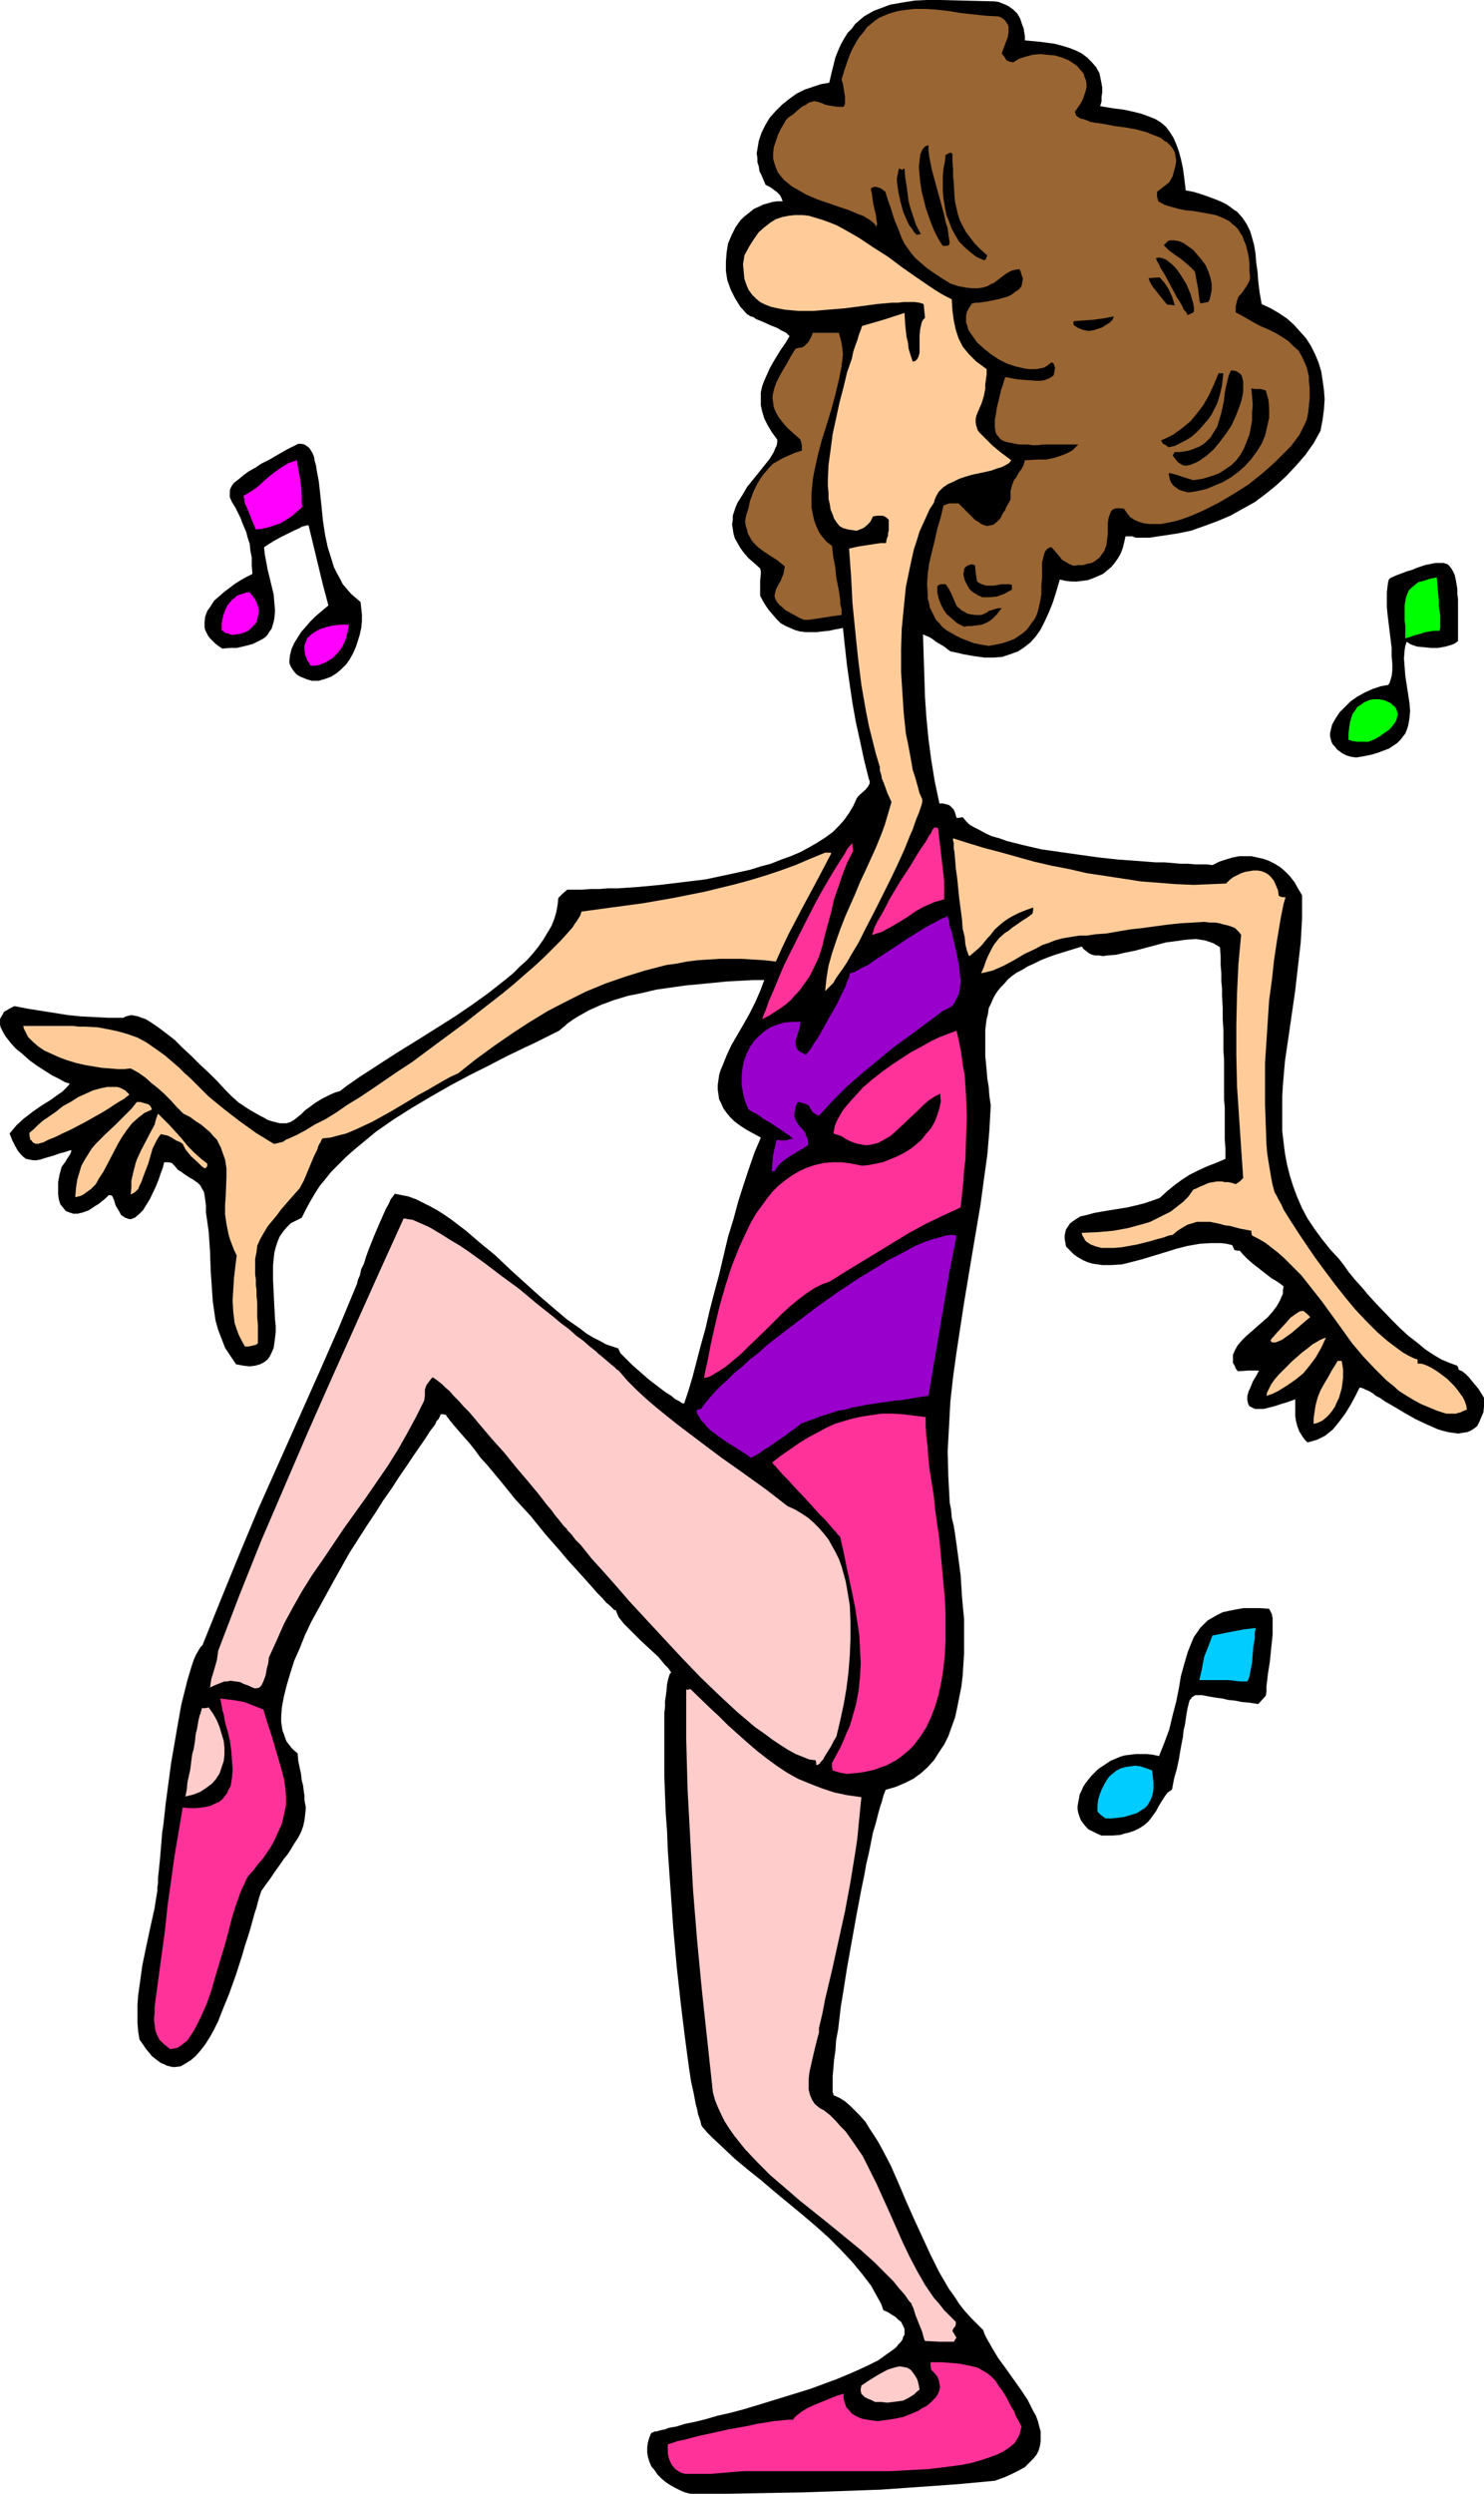 <?xml version="1.0" encoding="UTF-8" standalone="no"?>
<svg
   version="1.0"
   width="92.713mm"
   height="155.668mm"
   id="svg46"
   sodipodi:docname="Aerobics 11.wmf"
   xmlns:inkscape="http://www.inkscape.org/namespaces/inkscape"
   xmlns:sodipodi="http://sodipodi.sourceforge.net/DTD/sodipodi-0.dtd"
   xmlns="http://www.w3.org/2000/svg"
   xmlns:svg="http://www.w3.org/2000/svg">
  <sodipodi:namedview
     id="namedview46"
     pagecolor="#ffffff"
     bordercolor="#000000"
     borderopacity="0.25"
     inkscape:showpageshadow="2"
     inkscape:pageopacity="0.0"
     inkscape:pagecheckerboard="0"
     inkscape:deskcolor="#d1d1d1"
     inkscape:document-units="mm" />
  <defs
     id="defs1">
    <pattern
       id="WMFhbasepattern"
       patternUnits="userSpaceOnUse"
       width="6"
       height="6"
       x="0"
       y="0" />
  </defs>
  <path
     style="fill:#000000;fill-opacity:1;fill-rule:evenodd;stroke:none"
     d="m 163.009,588.353 -1.292,-0.323 -1.131,-0.485 -1.292,-0.646 -1.131,-0.646 -0.969,-0.646 -0.969,-0.808 -0.969,-0.97 -0.646,-0.97 -0.808,-0.97 -0.485,-1.131 -0.323,-1.131 -0.162,-0.97 v -1.293 l 0.162,-1.131 0.323,-1.131 0.485,-1.131 h 0.162 l 0.323,-0.162 0.323,-0.162 h 0.485 l 0.485,-0.162 0.646,-0.162 0.808,-0.162 0.808,-0.323 0.808,-0.162 0.969,-0.162 2.1,-0.646 2.423,-0.485 2.585,-0.646 2.746,-0.808 2.908,-0.646 3.07,-0.808 3.231,-0.97 6.301,-1.939 6.301,-1.939 3.07,-1.131 3.07,-1.131 2.746,-1.131 2.585,-1.131 2.423,-1.131 2.262,-1.131 1.777,-1.293 1.616,-1.131 0.808,-0.646 0.485,-0.646 0.485,-0.485 0.485,-0.646 0.162,-0.646 0.323,-0.485 v -0.646 -0.646 l -0.162,-0.485 -0.323,-0.646 -0.323,-0.646 -0.646,-0.485 -0.646,-0.646 -0.808,-0.485 -0.969,-0.646 -1.131,-0.485 -0.485,-1.454 -0.808,-1.454 -0.808,-1.454 -0.808,-1.454 -1.131,-1.454 -0.969,-1.293 -2.423,-2.909 -2.746,-2.909 -2.746,-2.747 -3.07,-2.747 -3.231,-2.747 -6.462,-5.333 -3.231,-2.747 -3.231,-2.585 -2.908,-2.424 -2.746,-2.585 -2.585,-2.424 -1.131,-1.131 -1.131,-1.293 -0.323,-0.485 -0.162,-0.808 -0.323,-0.97 -0.323,-0.97 -0.162,-0.97 -0.323,-1.131 -0.485,-2.585 -0.646,-2.909 -0.485,-3.232 -0.485,-3.555 -0.485,-3.717 -0.485,-3.878 -0.485,-4.04 -0.485,-4.363 -0.485,-4.363 -0.808,-9.049 -0.646,-9.211 -0.646,-9.211 -0.162,-4.363 -0.323,-4.363 -0.162,-4.201 -0.162,-4.201 v -3.717 -3.717 -3.393 -2.909 -1.454 l 0.162,-1.454 v -1.293 l 0.162,-1.131 0.162,-1.131 0.162,-1.778 0.162,-0.808 0.162,-0.646 0.162,-0.485 0.162,-0.485 0.323,-0.323 -0.646,-0.97 -0.808,-0.808 -0.808,-0.97 -0.808,-0.97 -4.2,-3.878 -2.1,-2.101 -0.808,-0.808 -0.969,-0.97 -0.646,-0.808 -0.646,-0.808 -0.323,-0.808 -0.323,-0.808 h -0.323 l -0.485,-0.485 -0.646,-0.646 -0.808,-0.646 -0.969,-1.131 -1.131,-1.131 -1.131,-1.293 -1.292,-1.454 -1.454,-1.616 -1.616,-1.778 -1.616,-1.778 -1.616,-1.939 -3.554,-4.04 -3.393,-4.201 -3.716,-4.04 -3.393,-4.201 -1.616,-1.939 -1.616,-1.939 -1.616,-1.778 -1.292,-1.778 -1.292,-1.616 -1.292,-1.454 -1.131,-1.293 -0.969,-1.131 -0.808,-0.97 -0.646,-0.808 -0.485,-0.646 -0.162,-0.323 -0.646,-0.162 h -0.646 l -0.162,0.485 -0.323,0.646 -0.485,0.485 -0.323,0.808 -1.131,1.454 -1.131,1.778 -1.454,2.101 -1.454,2.101 -1.616,2.424 -1.777,2.585 -1.777,2.747 -1.939,2.747 -1.939,3.07 -1.939,2.909 -4.039,6.302 -3.716,6.625 -1.777,3.232 -1.777,3.232 -1.777,3.232 -1.454,3.07 -1.292,3.232 -1.292,2.909 -0.969,3.07 -0.808,2.747 -0.646,2.585 -0.485,2.585 -0.162,2.262 v 1.131 l 0.162,1.131 0.162,0.97 0.323,0.808 0.323,0.97 0.323,0.808 0.646,0.808 0.485,0.646 0.646,0.646 0.808,0.646 0.162,1.778 0.323,1.616 0.323,1.454 0.162,1.454 0.323,1.293 0.162,1.293 0.162,1.131 v 0.97 l 0.323,1.778 -0.162,1.778 -0.162,1.293 -0.323,1.454 -0.485,1.293 -0.646,1.293 -0.969,1.454 -0.969,1.616 -0.646,0.97 -0.808,0.97 -0.646,0.97 -0.808,1.131 -0.808,1.131 -0.969,1.454 -0.969,1.293 -1.131,1.616 -0.162,0.485 -0.323,0.97 -0.323,1.131 -0.323,1.293 -0.485,1.454 -0.485,1.778 -0.485,1.778 -0.646,2.101 -0.646,1.939 -0.646,2.262 -1.454,4.525 -1.616,4.525 -1.777,4.363 -0.808,2.101 -0.969,1.939 -0.969,1.778 -1.131,1.778 -1.131,1.454 -1.131,1.293 -1.131,0.97 -1.292,0.808 -1.131,0.646 -1.292,0.162 h -0.646 l -0.646,-0.162 -0.646,-0.162 -0.646,-0.323 -0.808,-0.323 -0.646,-0.485 -0.646,-0.485 -0.808,-0.646 -0.646,-0.808 -0.808,-0.97 -0.646,-0.97 -0.808,-1.131 -0.323,-1.939 -0.162,-1.939 v -2.262 -2.101 l 0.162,-2.262 0.323,-2.262 0.646,-4.686 0.969,-4.686 0.969,-4.525 0.969,-4.363 0.323,-2.101 0.323,-1.939 v -0.808 l 0.162,-1.131 v -1.131 l 0.162,-1.454 0.162,-1.616 0.162,-1.616 0.162,-1.939 0.162,-1.939 0.162,-2.101 0.323,-2.101 0.485,-4.525 0.646,-4.848 0.646,-4.848 0.808,-4.686 0.808,-4.686 0.808,-4.525 0.485,-1.939 0.485,-1.939 0.485,-1.939 0.485,-1.616 0.485,-1.616 0.485,-1.454 0.485,-1.131 0.646,-1.131 0.485,-0.808 0.485,-0.485 4.362,-10.827 4.362,-10.665 4.524,-10.827 9.532,-21.33 4.685,-10.503 4.685,-10.665 4.362,-10.503 0.162,-0.808 0.485,-1.131 0.323,-1.454 0.646,-1.293 0.485,-1.616 0.646,-1.778 1.292,-3.232 1.454,-3.393 0.646,-1.454 0.646,-1.454 0.646,-1.131 0.485,-1.131 0.646,-0.808 0.323,-0.485 1.616,0.323 1.616,0.323 1.777,0.646 1.616,0.808 1.616,0.808 1.777,0.97 1.777,1.131 1.616,1.131 3.393,2.585 3.393,2.909 3.554,2.909 3.393,3.232 6.785,6.14 3.393,2.909 3.231,2.747 1.616,1.131 1.616,1.131 1.454,1.131 1.616,0.97 1.616,0.808 1.454,0.808 1.454,0.485 1.454,0.485 v 0.162 l 0.162,0.323 0.323,0.646 0.808,0.808 0.808,0.808 1.131,1.131 1.292,1.131 2.585,2.262 2.746,2.101 1.292,0.97 1.292,0.808 0.969,0.808 0.969,0.485 0.646,0.485 h 0.323 0.162 l 0.485,-1.454 0.485,-1.454 0.969,-3.232 0.969,-3.717 0.969,-3.717 1.131,-4.04 0.969,-4.201 1.131,-4.363 1.131,-4.201 2.1,-8.888 1.292,-4.201 1.131,-4.201 1.292,-4.04 1.292,-3.878 1.292,-3.717 1.454,-3.393 -1.777,-0.97 -1.777,-0.97 -1.454,-0.97 -1.292,-0.97 -0.969,-0.97 -0.808,-0.97 -0.808,-1.131 -0.485,-1.131 -0.485,-0.97 -0.162,-1.131 -0.162,-1.131 v -1.131 l 0.162,-1.131 0.162,-1.131 0.323,-1.131 0.485,-1.131 0.969,-2.424 1.131,-2.424 2.908,-5.009 1.454,-2.585 1.292,-2.585 1.131,-2.585 0.969,-2.585 h -2.585 l -3.07,0.162 -3.07,0.162 -3.231,0.323 -3.393,0.323 -3.393,0.323 -3.393,0.485 -3.393,0.485 -3.393,0.808 -3.231,0.646 -3.231,0.97 -3.07,1.131 -2.908,1.293 -2.585,1.454 -1.292,0.808 -1.131,0.808 -1.131,0.97 -0.969,0.808 -3.877,1.939 -1.939,0.97 -2.1,0.97 -4.362,2.101 -4.362,2.262 -4.524,2.262 -4.524,2.424 -4.524,2.585 -4.362,2.585 -4.362,2.747 -4.2,2.909 -3.716,3.07 -1.939,1.616 -1.616,1.454 -1.777,1.778 -1.616,1.616 -1.292,1.616 -1.454,1.778 -1.131,1.778 -1.131,1.939 -0.969,1.778 -0.969,1.939 -1.292,0.646 -1.292,0.646 -0.969,0.97 -0.808,0.97 -0.808,1.131 -0.485,1.131 -0.485,1.454 -0.323,1.293 -0.162,1.454 -0.162,1.616 v 3.07 l 0.323,6.625 0.162,3.07 0.162,1.454 v 1.454 l -0.162,1.293 -0.162,1.293 -0.162,1.131 -0.485,1.131 -0.485,0.97 -0.485,0.646 -0.808,0.646 -0.969,0.485 -1.131,0.323 -1.292,0.162 -1.454,-0.162 -1.777,-0.323 -1.292,-1.939 -1.292,-1.939 -0.808,-2.101 -0.808,-2.101 -0.646,-2.262 -0.323,-2.262 -0.323,-2.262 -0.162,-2.424 -0.323,-4.686 -0.162,-4.686 -0.323,-4.686 -0.323,-2.262 -0.323,-2.262 v -1.616 l -0.162,-1.293 -0.162,-1.131 -0.162,-0.808 -0.485,-0.808 -0.323,-0.646 -0.646,-0.646 -0.485,-0.323 -0.646,-0.485 -0.646,-0.323 -1.454,-0.97 -0.646,-0.485 -0.808,-0.485 -0.646,-0.808 -0.808,-0.808 -0.808,-0.162 h -0.969 l -0.323,1.293 -0.485,1.293 -0.485,1.454 -0.646,1.616 -1.454,3.07 -0.808,1.293 -0.808,1.293 -0.969,0.97 -0.969,0.808 -0.485,0.162 -0.323,0.162 h -0.485 l -0.485,-0.162 -0.485,-0.162 -0.485,-0.323 -0.485,-0.323 -0.323,-0.646 -0.485,-0.808 -0.485,-0.808 -0.323,-1.131 -0.485,-1.131 -0.485,-0.162 h -0.323 l -0.808,0.808 -0.808,0.646 -0.808,0.646 -0.808,0.485 -1.454,0.97 -1.292,0.485 -1.292,0.323 H 17.286 l -0.969,-0.323 -0.808,-0.323 -0.646,-0.808 -0.646,-0.808 -0.323,-1.131 -0.162,-1.131 v -1.454 -1.454 l 0.323,-1.778 0.485,-1.778 0.323,-0.485 0.485,-0.646 0.485,-0.808 0.323,-0.485 0.323,-0.485 0.162,-0.323 0.162,-0.323 v -0.485 l -1.454,0.485 -1.292,0.323 -1.292,0.485 -1.131,0.323 -1.131,0.323 -0.969,0.323 -0.969,0.162 H 7.755 l -0.808,-0.162 -0.808,-0.162 -0.646,-0.485 -0.646,-0.646 -0.646,-0.808 -0.646,-1.131 -0.646,-1.293 -0.646,-1.616 0.808,-0.97 0.808,-0.97 1.777,-1.616 2.1,-1.616 2.1,-1.454 2.1,-1.293 1.777,-1.293 0.969,-0.646 0.646,-0.646 0.646,-0.646 0.485,-0.646 -0.646,-0.162 -0.485,-0.162 -1.454,-0.808 -1.616,-0.808 -1.777,-1.131 L 8.724,251.436 6.947,250.143 5.331,248.689 3.716,247.396 2.423,245.942 1.292,244.487 0.808,243.679 0.485,243.033 0.162,242.387 0,241.74 v -0.646 -0.646 l 0.323,-0.646 0.323,-0.485 0.323,-0.646 0.646,-0.323 0.808,-0.485 0.969,-0.485 3.393,0.646 3.07,0.485 6.139,0.97 3.07,0.323 3.231,0.162 3.231,0.162 h 3.554 l 0.646,-0.323 0.646,-0.162 0.646,-0.162 0.808,0.162 0.808,0.162 0.808,0.323 0.969,0.323 0.808,0.485 0.969,0.646 0.969,0.646 1.939,1.454 2.1,1.616 1.939,1.939 2.1,1.939 2.1,2.101 2.1,1.939 1.939,1.939 1.777,1.939 1.616,1.616 1.616,1.454 0.808,0.485 0.646,0.485 1.292,0.808 1.131,0.646 1.131,0.646 0.969,0.485 0.808,0.485 0.969,0.323 0.646,0.162 0.646,0.162 0.646,0.162 h 0.646 0.969 l 0.969,-0.323 0.808,-0.485 0.808,-0.646 0.808,-0.646 0.969,-0.97 1.131,-0.808 1.292,-0.97 1.616,-0.97 0.969,-0.485 0.969,-0.485 1.131,-0.485 1.131,-0.323 1.454,-1.131 1.616,-1.131 1.616,-1.131 1.777,-1.131 3.716,-2.424 4.039,-2.585 4.2,-2.585 4.362,-2.747 4.362,-2.747 4.039,-2.747 4.039,-2.909 3.877,-3.07 1.777,-1.454 1.616,-1.616 1.616,-1.454 1.454,-1.616 1.292,-1.616 1.131,-1.616 0.969,-1.616 0.969,-1.616 0.646,-1.616 0.485,-1.616 0.323,-1.778 0.162,-1.616 0.969,-0.97 1.131,-0.97 h 3.554 l 1.939,-0.162 h 2.1 l 2.1,-0.162 h 2.423 l 2.262,-0.162 2.423,-0.162 5.17,-0.485 5.331,-0.646 5.331,-0.646 5.331,-1.131 5.17,-1.131 2.585,-0.808 2.423,-0.646 2.423,-0.97 2.262,-0.808 2.262,-0.97 2.1,-1.131 1.939,-1.131 1.777,-1.131 1.777,-1.293 1.454,-1.454 1.292,-1.454 1.131,-1.616 0.969,-1.616 0.808,-1.778 0.323,-0.485 0.485,-0.485 1.292,-1.131 0.646,-0.808 0.323,-0.646 v -0.162 -0.323 -0.162 l -0.162,-0.323 -1.131,-4.525 -0.969,-4.525 -0.969,-4.363 -0.808,-4.525 -0.646,-4.363 -0.646,-4.525 -0.485,-4.363 -0.485,-4.525 -1.777,0.323 -1.454,0.323 -1.616,0.162 -1.454,0.162 h -2.585 l -1.292,-0.162 -1.131,-0.323 -1.131,-0.485 -1.131,-0.485 -1.131,-0.646 -0.969,-0.97 -0.969,-1.131 -0.969,-1.131 -0.969,-1.454 -0.969,-1.778 v -1.778 -1.778 l 0.162,-1.616 v -0.646 l -0.162,-0.646 -1.454,-1.293 -1.292,-1.131 -1.131,-1.293 -0.808,-1.131 -0.646,-1.131 -0.646,-1.131 -0.323,-1.131 -0.162,-1.131 -0.162,-0.97 0.162,-1.131 v -0.97 l 0.323,-0.97 0.323,-0.97 0.485,-1.131 1.131,-1.778 1.131,-1.939 2.746,-3.393 1.292,-1.616 1.292,-1.616 0.969,-1.616 0.323,-0.808 0.323,-0.646 0.162,-0.808 v -0.646 l -1.292,-1.778 -0.969,-1.616 -0.808,-1.616 -0.485,-1.616 -0.323,-1.454 v -1.616 -1.454 l 0.323,-1.454 0.485,-1.293 0.646,-1.454 0.646,-1.454 0.808,-1.454 1.777,-2.909 1.131,-1.616 0.969,-1.616 -0.162,-0.162 -0.323,-0.323 -0.323,-0.323 -0.646,-0.323 -0.646,-0.323 -0.808,-0.485 -1.616,-0.646 -1.777,-0.808 -1.616,-0.646 -0.646,-0.485 -0.646,-0.162 -0.485,-0.323 -0.323,-0.162 -1.616,-1.778 -1.292,-2.101 -0.969,-1.939 -0.808,-2.262 -0.323,-2.101 v -2.262 l 0.162,-2.101 0.323,-2.101 0.808,-1.939 0.969,-1.939 1.131,-1.616 0.808,-0.808 0.808,-0.646 0.808,-0.646 0.808,-0.646 1.131,-0.485 0.969,-0.485 1.131,-0.323 1.131,-0.323 1.131,-0.162 h 1.292 l -0.323,-0.808 -0.323,-0.646 -0.646,-0.646 -0.646,-0.485 -0.646,-0.485 -0.485,-0.323 -0.646,-0.323 -0.323,-0.162 -0.485,-1.131 -0.485,-1.131 -0.485,-0.97 -0.162,-1.131 -0.323,-0.97 v -0.97 l -0.162,-1.131 0.162,-0.97 0.323,-1.939 0.646,-1.939 0.969,-1.939 0.969,-1.616 1.454,-1.616 1.454,-1.454 1.616,-1.293 1.777,-1.293 1.939,-0.97 1.939,-0.646 1.939,-0.646 1.939,-0.323 0.485,-2.101 0.485,-1.939 0.485,-1.939 0.646,-1.616 0.646,-1.454 0.808,-1.454 0.808,-1.293 0.969,-0.97 0.808,-1.131 1.131,-0.97 0.969,-0.808 1.131,-0.646 1.131,-0.646 1.292,-0.485 1.292,-0.485 1.292,-0.485 2.746,-0.485 3.07,-0.485 L 218.907,0 h 3.231 l 6.301,0.162 6.462,0.162 0.969,0.162 0.808,0.323 0.808,0.323 0.646,0.323 1.131,0.808 0.969,0.97 0.646,1.131 0.485,1.454 0.323,0.808 0.162,0.97 0.162,0.97 V 9.534 l 3.554,0.323 3.554,0.485 1.777,0.485 1.616,0.485 1.616,0.646 1.292,0.646 1.292,0.97 1.131,1.131 0.969,1.131 0.808,1.454 0.323,1.616 0.162,0.808 0.162,0.97 v 1.131 l -0.162,0.97 v 1.131 l -0.323,1.131 2.908,0.485 2.585,0.323 2.262,0.485 1.939,0.485 1.777,0.646 1.616,0.646 1.292,0.808 1.131,0.97 0.969,1.293 0.808,1.293 0.646,1.454 0.646,1.778 0.485,1.778 0.485,2.262 0.323,2.424 0.323,2.747 1.777,0.323 1.616,0.485 1.454,0.485 1.292,0.485 1.292,0.485 1.131,0.485 0.969,0.485 0.969,0.646 0.808,0.646 0.808,0.485 1.292,1.454 0.969,1.454 0.808,1.616 0.485,1.616 0.485,1.778 0.323,1.939 0.162,2.101 0.323,2.262 0.162,2.262 0.323,2.585 0.485,2.747 2.1,0.97 1.939,1.131 1.939,1.293 1.616,1.454 1.454,1.616 1.454,1.616 1.131,1.778 0.969,1.939 0.808,1.939 0.646,2.101 0.323,2.101 0.323,2.262 0.162,2.262 -0.162,2.424 -0.323,2.424 -0.485,2.585 -1.616,2.909 -1.939,2.747 -2.1,2.424 -2.262,2.424 -2.423,2.262 -2.585,2.101 -2.585,1.939 -2.908,1.616 -2.908,1.616 -3.07,1.293 -3.07,1.131 -3.231,1.131 -3.231,0.646 -3.231,0.485 -3.231,0.485 h -3.231 l -0.485,-0.162 -0.323,-0.162 h -0.485 -0.485 -0.646 l -0.323,1.454 -0.323,1.293 -0.485,1.293 -0.646,1.131 -0.808,1.131 -0.808,0.97 -0.969,0.808 -0.969,0.808 -1.131,0.485 -1.131,0.485 -1.292,0.485 -1.292,0.162 -1.292,0.162 h -1.292 l -1.454,-0.162 -1.292,-0.323 -0.808,2.747 -0.808,2.585 -0.969,2.424 -0.969,2.101 -0.969,1.939 -1.131,1.616 -1.292,1.454 -1.454,1.131 -1.454,0.97 -1.777,0.646 -1.939,0.646 -1.939,0.162 h -2.262 l -2.423,-0.323 -2.746,-0.485 -1.292,-0.323 -1.616,-0.323 -0.646,-0.485 -0.808,-0.646 -1.939,-1.131 -0.808,-0.646 -0.808,-0.485 -0.808,-0.323 -0.646,-0.323 0.162,5.171 0.162,5.009 0.162,4.848 0.323,4.686 0.485,5.009 0.646,4.848 0.808,5.009 1.131,5.332 h 0.808 l 0.646,0.162 0.646,0.162 0.323,0.162 0.485,0.485 0.485,0.485 0.323,0.808 0.323,1.131 h 0.646 l 0.808,-0.162 0.808,0.97 0.808,0.808 1.131,0.646 1.292,0.646 1.454,0.808 1.454,0.646 1.777,0.485 1.777,0.646 1.939,0.485 1.939,0.485 4.2,0.97 4.524,0.646 4.524,0.646 4.685,0.646 4.524,0.485 4.524,0.323 4.2,0.323 h 2.1 l 1.939,0.162 1.777,0.162 h 1.777 l 1.777,0.162 h 1.454 1.292 l 1.292,0.162 1.616,-0.808 1.454,-0.485 1.616,-0.485 1.616,-0.323 h 1.454 1.454 l 1.454,0.323 1.454,0.323 1.292,0.485 1.292,0.646 1.292,0.808 1.131,0.97 1.131,1.131 1.131,1.454 0.808,1.454 0.969,1.616 v 2.747 2.747 l -0.323,5.656 -0.646,5.656 -0.646,5.656 -1.616,11.15 -0.808,5.494 -0.485,5.656 -0.162,2.747 v 2.747 2.585 2.747 l 0.323,2.747 0.323,2.585 0.485,2.585 0.646,2.585 0.808,2.585 0.969,2.585 1.131,2.585 1.292,2.424 1.616,2.424 1.777,2.424 1.939,2.424 2.1,2.262 1.131,1.454 1.131,1.616 1.454,1.778 1.616,1.778 1.616,1.939 1.777,1.939 3.716,3.878 1.939,1.939 1.939,1.778 2.1,1.616 1.939,1.616 1.939,1.293 1.939,1.131 1.939,0.808 1.777,0.646 v 0.162 l 0.162,0.162 0.162,0.646 0.808,0.323 0.808,0.646 0.808,0.808 0.646,0.808 1.616,1.939 1.292,2.101 v 1.778 l -0.162,1.616 -0.485,1.131 -0.485,1.131 -0.485,0.97 -0.808,0.646 -0.808,0.485 -0.808,0.323 -1.131,0.162 -0.969,0.162 -1.131,-0.162 -1.131,-0.162 -1.292,-0.323 -1.131,-0.323 -2.585,-1.131 -2.746,-1.293 -2.585,-1.454 -2.423,-1.454 -2.262,-1.293 -1.131,-0.808 -0.969,-0.485 -0.808,-0.646 -0.808,-0.485 -0.808,-0.323 -0.646,-0.323 -0.485,-0.162 h -0.323 l -0.969,1.939 -1.131,2.101 -1.292,2.101 -1.454,1.939 -1.454,1.778 -0.808,0.646 -0.969,0.808 -0.969,0.485 -0.969,0.485 -1.131,0.323 -1.131,0.323 -0.646,-0.646 -0.485,-0.646 -0.808,-1.293 -0.485,-1.293 -0.323,-1.293 -0.162,-1.131 v -1.293 -2.585 l -1.777,0.646 -1.616,0.485 -1.454,0.485 -1.292,0.323 -1.292,0.323 h -1.131 -0.969 l -0.646,-0.323 -0.646,-0.323 -0.323,-0.646 -0.162,-0.808 v -0.97 l 0.323,-1.131 0.323,-0.646 0.323,-0.808 0.323,-0.808 0.485,-0.808 0.485,-0.808 0.485,-0.97 h -2.423 l -2.585,0.162 -0.485,-0.646 -0.323,-0.808 -0.323,-0.485 v -0.646 -0.646 -0.646 l 0.485,-1.131 0.646,-1.131 0.969,-1.131 0.969,-0.97 1.292,-1.131 1.292,-1.131 1.292,-1.131 1.292,-1.131 1.131,-1.293 0.969,-1.293 0.808,-1.454 0.323,-0.808 0.323,-0.646 v -0.808 l 0.162,-0.97 -1.292,-0.97 -1.616,-0.97 -2.908,-2.262 -1.454,-1.131 -1.292,-1.131 -0.969,-0.97 -0.808,-0.97 h -0.646 l -0.646,-0.162 -0.485,-1.131 -1.292,-0.323 -1.292,-0.162 h -1.292 -1.292 l -2.585,0.162 -2.746,0.485 -2.585,0.646 -2.585,0.808 -5.331,1.616 -2.423,0.646 -2.585,0.646 -2.423,0.162 h -1.131 -1.131 l -1.131,-0.162 -1.131,-0.162 -1.131,-0.323 -1.131,-0.485 -1.131,-0.646 -0.969,-0.646 -0.969,-0.97 -0.969,-0.97 -0.162,-0.97 -0.162,-0.808 v -0.808 l 0.162,-0.808 0.162,-0.646 0.323,-0.485 0.323,-0.485 0.323,-0.485 1.131,-0.808 1.292,-0.808 1.454,-0.323 1.777,-0.485 1.777,-0.323 1.939,-0.323 4.039,-0.646 2.1,-0.485 1.939,-0.485 1.939,-0.646 1.777,-0.646 1.777,-1.616 1.777,-1.454 1.777,-1.293 1.777,-1.131 1.939,-0.97 2.1,-0.97 2.1,-0.808 2.262,-0.97 v -2.424 l -0.162,-2.101 v -2.101 -1.939 -3.555 l -0.162,-1.778 v -1.454 -2.909 -2.585 -2.424 l -0.162,-2.424 v -4.686 l -0.162,-2.585 v -2.747 l -0.162,-2.909 v -1.616 l -0.162,-1.616 v -1.939 l -0.162,-1.939 v -1.939 l -0.162,-2.262 -0.808,-0.485 -0.808,-0.485 -0.969,-0.323 -0.969,-0.323 -2.1,-0.323 -2.262,0.162 -2.423,0.323 -2.423,0.323 -4.847,1.293 -2.423,0.646 -2.423,0.485 -2.1,0.485 -2.1,0.162 -0.969,0.162 -0.808,-0.162 h -0.969 l -0.808,-0.162 -0.646,-0.323 -0.646,-0.485 -0.646,-0.485 -0.485,-0.646 -2.1,0.646 -2.1,0.646 -2.1,0.646 -1.777,0.646 -1.616,0.646 -1.616,0.808 -1.454,0.646 -1.292,0.808 -1.292,0.646 -1.131,0.808 -0.969,0.808 -0.808,0.97 -0.808,0.808 -0.808,0.97 -0.646,0.97 -0.485,0.97 -0.485,1.131 -0.485,0.97 -0.162,1.293 -0.323,1.293 -0.162,1.131 -0.162,1.454 v 1.454 1.454 1.616 1.616 l 0.162,1.616 0.162,1.778 0.162,1.939 0.323,1.939 0.162,2.101 0.323,2.262 -0.323,5.817 -0.485,5.817 -0.808,5.817 -0.808,5.979 -1.939,11.473 -1.939,11.635 -1.777,11.635 -0.808,5.817 -0.646,5.817 -0.323,5.979 -0.323,5.817 0.162,5.979 0.323,6.14 0.323,1.616 0.162,1.939 0.485,1.939 0.323,2.101 0.323,2.262 0.323,2.424 0.646,4.848 0.323,5.171 0.485,5.171 v 5.494 2.585 l -0.162,2.585 -0.162,2.585 -0.323,2.747 -0.485,2.424 -0.485,2.424 -0.485,2.262 -0.808,2.262 -0.808,2.262 -0.969,1.939 -1.292,1.939 -1.131,1.778 -1.454,1.616 -1.616,1.454 -1.777,1.293 -1.939,0.97 -2.262,0.97 -2.262,0.646 -0.162,0.162 -0.162,0.485 -0.323,0.808 -0.323,1.293 -0.485,1.454 -0.485,1.778 -0.485,1.939 -0.646,2.101 -0.485,2.424 -0.485,2.424 -0.646,2.747 -0.485,2.747 -0.646,3.07 -1.131,5.979 -2.262,12.604 -0.969,6.14 -0.485,2.909 -0.323,2.747 -0.323,2.747 -0.485,2.585 -0.162,2.424 -0.323,2.262 -0.162,1.939 -0.162,1.778 v 1.616 1.293 0.97 l 0.162,0.323 v 0.323 l 1.454,0.646 1.292,0.808 1.292,1.131 1.131,1.131 1.131,1.131 1.292,1.454 0.969,1.616 0.969,1.454 1.131,1.778 0.969,1.778 1.939,3.717 1.777,4.04 1.777,4.201 1.939,4.363 1.939,4.201 1.939,4.201 2.1,4.201 2.262,3.878 1.292,1.778 1.131,1.778 1.292,1.616 1.454,1.616 1.454,1.454 1.454,1.454 0.323,0.97 0.485,0.97 0.646,1.131 0.646,1.131 1.454,2.424 1.777,2.424 3.554,5.009 1.616,2.424 1.292,2.585 0.646,1.131 0.485,1.293 0.323,1.293 0.323,1.131 v 1.131 1.131 l -0.162,1.131 -0.323,1.131 -0.485,0.97 -0.808,0.97 -0.969,0.97 -0.969,0.97 -1.454,0.808 -1.616,0.808 -1.777,0.808 -2.262,0.808 -8.724,0.808 -9.047,0.646 -9.209,0.646 -9.209,0.323 -9.047,0.323 -9.209,0.162 -8.724,0.162 z"
     id="path1" />
  <path
     style="fill:#ff3299;fill-opacity:1;fill-rule:evenodd;stroke:none"
     d="m 161.878,583.667 -0.808,-0.162 -0.646,-0.323 -0.485,-0.323 -0.485,-0.323 -0.808,-0.97 -0.485,-0.97 -0.323,-0.97 -0.162,-0.97 v -0.97 -0.97 l 0.969,-0.323 1.454,-0.485 1.616,-0.323 1.777,-0.485 1.939,-0.485 2.262,-0.485 4.362,-0.97 4.524,-0.808 2.1,-0.485 2.1,-0.323 1.939,-0.323 1.777,-0.162 1.454,-0.162 h 1.292 l 0.323,-0.485 0.485,-0.485 0.646,-0.485 0.646,-0.485 1.292,-0.808 1.777,-0.808 3.554,-1.454 1.616,-0.646 1.616,-0.485 v 1.131 l 0.323,1.131 0.323,0.97 0.646,0.646 0.646,0.808 0.808,0.485 0.969,0.485 0.969,0.323 0.969,0.162 1.131,0.162 1.292,0.162 1.131,-0.162 2.423,-0.323 2.423,-0.485 2.423,-0.97 1.131,-0.485 0.969,-0.646 0.969,-0.485 0.808,-0.646 0.808,-0.808 0.646,-0.646 0.485,-0.808 0.323,-0.808 0.162,-0.808 -0.162,-0.808 -0.162,-0.808 -0.323,-0.808 -0.646,-0.808 -0.808,-0.808 -0.162,-0.97 v -0.808 h 2.585 l 2.1,0.162 1.939,0.162 1.777,0.323 1.454,0.323 1.292,0.323 1.131,0.646 1.131,0.646 0.969,0.808 0.969,0.97 0.808,1.293 0.969,1.293 0.969,1.616 0.969,1.939 0.646,0.97 0.485,1.293 0.646,1.131 0.646,1.293 -0.162,0.646 -0.162,0.808 -0.162,0.485 -0.323,0.646 -0.808,1.293 -1.131,0.97 -1.454,0.97 -1.616,0.808 -1.777,0.646 -1.939,0.646 -2.262,0.646 -2.423,0.485 -2.423,0.323 -2.585,0.323 -2.746,0.323 -2.908,0.162 -5.978,0.323 h -5.978 -12.278 -5.816 -8.078 -2.423 l -2.262,0.162 -1.939,0.162 -1.939,0.162 -1.777,0.162 z"
     id="path2" />
  <path
     style="fill:#ffcccc;fill-opacity:1;fill-rule:evenodd;stroke:none"
     d="m 206.629,566.7 -0.969,-0.485 -0.808,-0.323 -0.646,-0.323 -0.485,-0.485 -0.323,-0.323 -0.162,-0.646 v -0.485 l 0.162,-0.808 1.939,-1.293 2.1,-1.293 2.1,-1.131 0.969,-0.323 1.131,-0.323 0.808,-0.162 0.969,0.162 0.808,0.162 0.808,0.485 0.646,0.808 0.646,0.97 0.323,0.646 0.162,0.646 0.162,0.646 0.162,0.97 -0.646,0.485 -0.646,0.646 -1.292,0.808 -1.292,0.646 -1.131,0.162 -1.292,0.162 -1.292,0.162 -1.454,-0.162 z"
     id="path3" />
  <path
     style="fill:#ffcccc;fill-opacity:1;fill-rule:evenodd;stroke:none"
     d="m 218.584,552.318 h -0.162 l -0.162,-0.323 -0.162,-0.485 -0.162,-0.646 -0.162,-0.646 -0.323,-0.808 -0.646,-1.616 -0.646,-1.616 -0.485,-1.616 -0.323,-0.646 -0.162,-0.485 -0.323,-0.323 -0.162,-0.162 -1.131,-1.616 -1.292,-1.454 -1.292,-1.616 -1.454,-1.454 -3.07,-3.07 -3.231,-2.909 -3.554,-2.909 -3.554,-2.909 -7.27,-5.817 -3.554,-3.07 -3.393,-2.909 -3.07,-3.07 -2.908,-3.07 -1.292,-1.616 -1.292,-1.616 -1.131,-1.616 -1.131,-1.778 -0.808,-1.616 -0.808,-1.778 -0.646,-1.616 -0.485,-1.778 -2.585,-23.915 -1.131,-11.796 -0.969,-11.958 -0.646,-11.796 -0.646,-11.958 -0.323,-11.796 v -11.796 h 0.485 l 0.485,-0.162 4.524,4.363 2.262,2.101 2.1,2.101 4.524,4.04 2.262,1.939 2.262,1.778 2.423,1.778 2.423,1.616 2.585,1.454 2.746,1.131 2.908,1.131 2.908,0.97 3.07,0.646 3.393,0.485 -0.323,3.232 -0.323,3.232 -0.323,3.393 -0.485,3.232 -1.131,6.948 -1.292,6.948 -3.07,13.897 -1.616,6.787 -0.646,3.393 -0.808,3.393 v 1.131 l -0.323,1.131 -0.323,1.293 -0.323,1.293 -0.646,2.747 -0.646,2.909 -0.162,1.454 v 1.293 1.293 l 0.323,1.293 0.485,1.131 0.646,0.97 0.969,0.808 0.485,0.323 0.646,0.323 1.454,1.131 1.292,1.293 1.131,1.293 1.292,1.293 1.939,2.747 2.1,3.07 1.616,3.232 1.616,3.232 3.07,6.787 3.07,6.948 1.616,3.393 1.777,3.393 1.939,3.393 2.1,3.07 1.292,1.454 1.131,1.454 2.746,2.747 v 0.646 l -0.162,0.485 -0.323,0.323 -0.162,0.323 -0.162,0.323 0.162,0.323 0.323,0.485 0.162,0.323 0.323,0.485 -0.323,0.485 -0.162,0.323 -0.162,0.162 h -3.393 z"
     id="path4" />
  <path
     style="fill:#ff3299;fill-opacity:1;fill-rule:evenodd;stroke:none"
     d="m 40.227,483.481 -0.808,-0.646 -0.646,-0.485 -0.646,-0.646 -0.485,-0.485 -0.646,-1.293 -0.323,-0.97 -0.162,-1.293 -0.162,-1.293 0.162,-1.454 v -1.454 l 1.616,-11.958 0.808,-5.979 0.646,-5.979 1.616,-11.635 0.969,-5.656 0.969,-5.817 1.616,0.162 h 1.454 l 1.454,-0.162 1.131,-0.162 1.131,-0.323 0.969,-0.485 0.808,-0.323 0.808,-0.646 0.485,-0.646 0.646,-0.808 0.323,-0.808 0.485,-0.808 0.162,-0.97 0.162,-0.97 0.162,-1.939 -0.162,-2.262 -0.162,-2.262 -0.323,-2.262 -0.485,-2.101 -0.646,-2.262 -0.323,-1.939 -0.323,-0.97 -0.162,-0.97 -0.323,-1.778 1.454,0.162 1.292,0.162 1.131,0.162 0.969,0.162 1.292,0.323 1.131,0.485 1.292,0.485 0.808,0.323 0.808,0.323 0.969,3.232 0.969,2.909 0.808,2.747 0.808,2.747 0.646,2.262 0.646,2.424 0.323,2.101 0.162,2.101 v 2.101 l -0.485,2.262 -0.485,2.101 -0.969,2.101 -0.485,1.131 -0.646,1.293 -0.646,1.131 -1.777,2.585 -1.131,1.293 -0.969,1.293 -1.292,1.454 -0.485,0.808 -0.485,1.131 -0.485,0.97 -0.485,1.131 -0.485,1.454 -0.485,1.293 -0.969,3.07 -0.808,3.232 -0.969,3.555 -2.1,6.948 -0.969,3.393 -1.131,3.232 -1.292,2.909 -0.646,1.293 -0.646,1.293 -0.646,1.131 -0.646,0.97 -0.646,0.97 -0.808,0.646 -0.808,0.646 -0.808,0.485 -0.808,0.162 z"
     id="path5" />
  <path
     style="fill:#000000;fill-opacity:1;fill-rule:evenodd;stroke:none"
     d="m 260.103,433.064 -1.131,-0.485 -0.969,-0.485 -0.969,-0.485 -0.646,-0.646 -0.646,-0.808 -0.485,-0.646 -0.323,-0.808 -0.323,-0.97 -0.162,-0.808 v -0.808 l 0.162,-0.97 0.162,-0.808 0.162,-0.97 0.485,-0.97 0.323,-0.808 0.646,-0.97 0.646,-0.808 0.646,-0.808 0.808,-0.808 0.808,-0.808 0.969,-0.646 0.969,-0.646 0.969,-0.646 1.131,-0.485 1.131,-0.485 1.131,-0.323 1.292,-0.162 1.292,-0.162 h 1.292 1.292 l 1.454,0.162 1.454,0.323 0.646,-1.616 0.646,-1.616 1.131,-3.07 0.808,-3.393 0.808,-3.07 0.646,-3.232 0.485,-2.909 0.808,-2.909 0.808,-2.747 0.969,-2.424 0.485,-1.131 0.808,-1.131 0.646,-0.97 0.808,-0.808 0.969,-0.97 1.131,-0.646 1.131,-0.646 1.292,-0.646 1.454,-0.323 1.616,-0.323 1.777,-0.323 h 1.777 2.1 l 2.262,0.162 0.323,0.646 0.323,0.646 0.162,0.97 v 1.293 1.293 1.293 l -0.323,3.07 -0.162,1.616 -0.162,1.616 -0.485,3.07 -0.162,1.454 -0.162,1.293 v 1.293 l -0.162,0.97 -1.777,1.939 -2.1,-0.323 -1.777,-0.162 -1.616,-0.323 -1.616,-0.162 -1.292,-0.323 -1.292,-0.162 -0.969,-0.162 -0.969,-0.162 -0.808,-0.162 -0.808,-0.162 h -1.131 -0.485 l -0.485,0.323 -0.323,0.162 -0.162,0.323 -0.323,0.323 -0.162,0.485 -0.162,0.646 -0.162,0.646 -0.162,0.808 -0.162,0.97 -0.162,1.131 -0.162,1.131 -0.323,1.293 -0.162,1.616 -0.323,1.616 -0.323,1.778 -0.323,1.939 -0.485,2.262 -0.646,2.262 -0.485,2.585 -0.969,0.646 -0.646,0.808 -1.131,1.778 -0.485,0.808 -0.485,0.97 -1.292,1.778 -0.646,0.808 -0.969,0.808 -0.969,0.646 -1.292,0.646 -1.454,0.485 -0.808,0.162 -0.969,0.323 -1.939,0.162 h -1.292 z"
     id="path6" />
  <path
     style="fill:#00ccff;fill-opacity:1;fill-rule:evenodd;stroke:none"
     d="m 261.073,429.024 -1.131,-0.808 -0.808,-0.808 v -1.293 l 0.162,-1.454 0.323,-1.131 0.485,-1.293 0.485,-0.97 0.646,-1.131 0.646,-0.97 0.969,-0.808 0.808,-0.646 0.969,-0.485 1.131,-0.323 1.131,-0.162 1.131,-0.162 1.292,0.162 1.454,0.485 1.292,0.485 0.162,1.616 0.162,1.293 v 1.293 l -0.162,1.131 -0.323,1.131 -0.485,0.97 -0.485,0.808 -0.646,0.646 -0.808,0.485 -0.969,0.646 -0.969,0.323 -1.131,0.323 -1.131,0.323 -1.292,0.162 -1.454,0.162 z"
     id="path7" />
  <path
     style="fill:#ffcccc;fill-opacity:1;fill-rule:evenodd;stroke:none"
     d="m 43.781,423.853 0.323,-1.616 0.162,-1.778 0.323,-1.454 0.323,-1.454 0.162,-1.293 0.162,-1.293 0.162,-1.131 0.323,-1.131 0.323,-1.939 0.162,-1.616 0.323,-1.293 0.162,-0.97 0.162,-0.97 0.162,-0.646 0.162,-0.646 0.162,-0.323 0.162,-0.646 0.162,-0.646 h 0.808 l 0.808,-0.162 1.131,1.616 0.808,1.454 0.646,1.616 0.485,1.616 0.485,1.616 0.162,1.616 v 1.616 l -0.162,1.454 -0.485,1.454 -0.485,1.454 -0.808,1.293 -0.969,1.131 -1.292,0.97 -1.454,0.97 -1.616,0.646 z"
     id="path8" />
  <path
     style="fill:#ff3299;fill-opacity:1;fill-rule:evenodd;stroke:none"
     d="m 200.005,418.521 -1.777,-0.323 -1.616,-0.485 -0.162,-0.808 v -0.97 l 0.969,-1.778 0.969,-1.778 0.808,-1.778 0.646,-1.616 0.808,-1.778 0.485,-1.616 0.969,-3.393 0.646,-3.393 0.323,-3.232 0.162,-3.232 -0.162,-3.232 -0.162,-3.232 -0.485,-3.232 -0.485,-3.232 -0.646,-3.232 -1.454,-6.787 -0.646,-3.232 -0.808,-3.555 v 0 l -0.162,-0.162 -0.162,-0.162 -0.323,-0.323 -0.323,-0.485 -0.485,-0.485 -0.969,-1.131 -1.131,-1.293 -1.454,-1.454 -2.908,-3.232 -3.07,-3.232 -1.292,-1.454 -1.292,-1.293 -0.969,-1.131 -0.485,-0.485 -0.323,-0.485 -0.323,-0.162 -0.162,-0.323 -0.162,-0.162 v -0.162 l 2.1,-1.616 2.1,-1.454 2.1,-1.454 2.1,-1.293 2.1,-1.131 2.1,-1.131 2.1,-0.97 2.1,-0.646 2.262,-0.646 2.262,-0.485 2.262,-0.323 2.262,-0.323 h 2.423 l 2.585,0.162 2.585,0.323 2.746,0.323 v 2.101 l 0.162,2.424 0.323,2.585 0.162,2.747 0.323,2.747 0.485,3.07 0.485,3.07 0.323,3.232 0.969,6.787 0.646,6.948 0.646,6.948 0.162,3.393 v 3.555 3.232 l -0.162,3.393 -0.323,3.07 -0.485,3.07 -0.646,3.07 -0.808,2.747 -0.969,2.585 -1.131,2.424 -1.454,2.262 -1.616,2.101 -0.969,0.97 -0.969,0.808 -0.969,0.808 -1.131,0.808 -2.423,1.293 -1.454,0.485 -1.292,0.485 -1.454,0.323 -1.616,0.323 -1.616,0.162 z"
     id="path9" />
  <path
     style="fill:#ffcccc;fill-opacity:1;fill-rule:evenodd;stroke:none"
     d="m 192.735,416.42 v -0.485 l -0.162,-0.646 -1.454,-0.162 -1.616,-0.646 -1.616,-0.646 -1.777,-0.97 -1.777,-1.131 -1.939,-1.293 -1.939,-1.454 -2.1,-1.454 -2.1,-1.778 -2.1,-1.778 -2.1,-1.939 -2.262,-2.101 -4.362,-4.201 -4.362,-4.525 -4.362,-4.686 -4.2,-4.525 -4.039,-4.363 -1.939,-2.262 -3.554,-4.04 -1.616,-1.778 -1.616,-1.778 -1.292,-1.616 -1.292,-1.616 -1.292,-1.293 -0.969,-1.293 -0.969,-0.97 v -0.162 l -0.323,-0.323 -0.485,-0.485 -0.646,-0.808 -0.646,-0.808 -0.808,-0.97 -0.808,-1.131 -0.969,-1.131 -1.131,-1.454 -1.131,-1.454 -2.423,-2.909 -2.746,-3.232 -2.746,-3.393 -2.908,-3.232 -2.746,-3.232 -2.585,-3.07 -1.292,-1.293 -1.131,-1.293 -1.292,-1.293 -0.969,-1.131 -0.969,-0.808 -0.808,-0.808 -0.808,-0.646 -0.646,-0.485 -0.485,-0.323 -0.323,-0.162 -0.646,0.808 -0.485,0.646 -0.323,0.485 -0.162,0.485 -0.162,0.485 v 0.646 0.808 l -0.162,1.131 -1.939,3.878 -2.1,3.878 -2.1,3.717 -2.423,3.878 -5.008,7.272 -5.331,7.433 -5.008,7.433 -2.585,3.717 -2.423,3.878 -2.1,3.717 -2.1,3.878 -1.777,4.04 -1.777,3.878 -0.162,1.454 -0.323,1.131 -0.162,0.97 -0.162,0.808 -0.323,0.808 -0.162,0.485 -0.323,0.646 -0.162,0.323 -0.323,0.323 -0.162,0.162 -0.646,0.162 h -0.485 l -0.808,-0.323 -0.646,-0.323 -0.969,-0.323 -0.969,-0.485 -1.131,-0.162 -1.131,-0.162 -0.808,0.162 h -0.646 l -0.808,0.323 -0.808,0.323 -0.808,0.323 -0.969,0.485 0.162,-1.131 0.162,-0.97 0.646,-2.101 0.646,-2.262 0.162,-1.131 0.162,-1.131 5.008,-13.089 5.17,-12.927 5.493,-12.766 5.493,-12.766 5.654,-12.766 5.654,-12.604 5.654,-12.604 5.654,-12.443 0.969,0.162 1.131,0.162 1.131,0.485 1.454,0.646 1.454,0.646 1.616,0.97 1.616,0.97 1.777,1.131 1.939,1.131 1.939,1.293 4.039,2.909 4.039,3.07 4.2,3.07 4.039,3.393 3.877,3.07 1.939,1.616 1.939,1.454 1.616,1.454 1.777,1.293 1.454,1.293 1.454,1.131 0.646,0.646 0.646,0.485 1.131,0.97 1.131,0.97 0.808,0.646 0.323,0.323 0.323,0.323 0.323,0.162 0.162,0.162 1.939,2.262 2.1,2.101 2.262,2.101 2.262,1.939 2.585,2.101 2.423,1.939 5.331,4.04 5.17,3.878 5.493,3.878 5.17,3.717 5.008,3.878 1.777,0.808 1.616,0.97 1.454,0.97 1.292,1.131 1.292,1.293 1.131,1.293 1.131,1.454 0.808,1.454 0.808,1.454 0.808,1.616 0.646,1.778 0.485,1.778 0.485,1.778 0.323,1.778 0.323,1.939 0.323,1.939 0.162,3.878 v 4.04 l -0.162,3.878 -0.323,4.04 -0.485,3.878 -0.646,3.717 -0.808,3.717 -0.808,3.393 v 0.162 l -0.162,0.323 -0.162,0.323 -0.323,0.485 -0.646,1.293 -0.808,1.293 -0.808,1.293 -0.323,0.646 -0.485,0.485 -0.323,0.485 -0.323,0.162 -0.162,0.162 z"
     id="path10" />
  <path
     style="fill:#00ccff;fill-opacity:1;fill-rule:evenodd;stroke:none"
     d="m 292.899,396.706 -1.454,-0.162 -1.292,-0.162 h -2.423 -2.262 -2.262 l 0.646,-2.909 0.485,-2.585 0.969,-2.424 0.969,-2.585 2.423,-0.485 2.423,-0.485 2.585,-0.485 2.746,-0.323 v 0.485 l -0.162,0.485 v 0.646 0.808 l -0.323,1.778 -0.162,1.939 -0.162,1.939 -0.323,1.778 -0.162,0.808 -0.162,0.808 -0.162,0.485 -0.323,0.646 z"
     id="path11" />
  <path
     style="fill:#9900cc;fill-opacity:1;fill-rule:evenodd;stroke:none"
     d="m 177.226,343.866 -0.646,-0.485 -0.969,-0.646 -1.777,-1.131 -2.1,-1.293 -2.1,-1.454 -1.939,-1.454 -0.808,-0.808 -0.646,-0.808 -0.646,-0.646 -0.485,-0.808 -0.485,-0.808 -0.162,-0.808 0.485,-0.162 0.646,-0.162 0.485,-0.808 0.808,-0.97 0.969,-1.131 1.131,-1.293 1.292,-1.293 1.454,-1.293 1.616,-1.616 1.777,-1.454 1.939,-1.778 2.1,-1.616 1.939,-1.778 2.262,-1.778 4.685,-3.555 4.685,-3.555 5.008,-3.555 4.847,-3.232 2.423,-1.454 2.423,-1.454 2.262,-1.454 2.262,-1.131 2.1,-1.131 2.1,-1.131 1.939,-0.808 1.777,-0.646 1.777,-0.485 1.616,-0.485 1.454,-0.162 1.131,0.162 -1.777,9.211 -1.616,9.534 -1.616,9.534 -1.616,9.534 -2.262,0.323 -1.939,0.323 -1.939,0.323 -1.777,0.162 -3.393,0.485 -3.231,0.485 -3.393,0.646 -1.777,0.485 -1.777,0.323 -1.939,0.646 -2.1,0.646 -2.1,0.808 -2.262,0.808 -0.323,0.162 -0.323,0.323 -0.646,0.485 -0.646,0.485 -0.969,0.646 -0.808,0.646 -4.2,2.909 -1.131,0.646 -0.808,0.646 -0.808,0.485 -0.646,0.323 -0.485,0.323 z"
     id="path12" />
  <path
     style="fill:#ffcc99;fill-opacity:1;fill-rule:evenodd;stroke:none"
     d="m 310.186,335.948 v -1.293 l 0.162,-1.131 0.162,-1.131 0.162,-0.97 0.485,-1.778 0.646,-1.616 0.808,-1.454 0.969,-1.616 0.969,-1.778 0.646,-0.97 0.646,-1.131 h 0.969 l 0.162,0.97 0.162,0.97 v 2.101 l -0.323,2.424 -0.323,1.131 -0.323,1.131 -0.485,0.97 -0.485,1.131 -0.646,0.97 -0.646,0.808 -0.808,0.808 -0.808,0.646 -0.969,0.485 z"
     id="path13" />
  <path
     style="fill:#ffcc99;fill-opacity:1;fill-rule:evenodd;stroke:none"
     d="m 341.527,333.524 -2.1,-0.646 -1.939,-0.808 -1.939,-0.808 -1.777,-0.97 -1.616,-0.97 -1.777,-1.131 -1.454,-1.293 -1.616,-1.293 -2.746,-2.747 -2.746,-2.909 -2.585,-3.07 -2.423,-3.393 -4.685,-6.464 -2.423,-3.07 -2.423,-3.07 -2.746,-2.747 -1.292,-1.293 -1.454,-1.293 -1.454,-1.131 -1.454,-1.131 -1.616,-0.97 -1.616,-0.808 -0.162,-0.646 v -0.485 l -2.585,-0.485 -2.423,-0.646 -1.292,-0.162 -1.131,-0.323 -2.262,-0.485 h -0.969 -1.131 -1.131 l -0.969,0.323 -1.131,0.323 -1.131,0.646 -1.292,0.808 -1.131,0.97 -0.969,0.162 -1.292,0.485 -1.292,0.323 -1.616,0.485 -3.231,0.808 -3.554,0.646 -1.777,0.162 h -1.616 -1.454 l -1.292,-0.323 -1.292,-0.485 -0.969,-0.646 -0.323,-0.323 -0.323,-0.646 -0.323,-0.485 -0.162,-0.646 3.716,-0.162 3.716,-0.323 3.554,-0.646 1.777,-0.485 1.777,-0.485 1.616,-0.485 1.616,-0.808 1.616,-0.808 1.616,-0.808 1.454,-1.131 1.454,-1.131 1.292,-1.293 1.131,-1.616 0.808,-0.323 0.646,-0.323 1.131,-0.485 1.131,-0.485 0.969,-0.162 0.969,-0.162 h 1.131 l 0.646,0.162 h 0.808 l 0.808,0.162 0.969,0.323 0.969,-0.646 0.808,-0.808 -0.485,-7.11 -0.485,-7.272 -0.485,-7.272 -0.162,-7.272 v -7.272 l 0.162,-7.272 0.323,-6.948 0.646,-6.948 -0.485,-0.646 -0.485,-0.485 -0.485,-0.485 -0.808,-0.323 -0.969,-0.323 -0.808,-0.162 -1.131,-0.323 -0.969,-0.162 h -1.292 l -1.292,-0.162 -2.585,0.162 -2.908,0.162 -3.07,0.323 -5.978,0.808 -2.908,0.323 -2.908,0.485 -2.746,0.485 -2.423,0.162 -1.131,0.162 -0.969,0.162 h -0.969 -0.808 l -2.1,0.323 -1.939,0.323 -1.777,0.485 -1.616,0.646 -1.454,0.485 -1.454,0.808 -2.746,1.293 -2.423,1.454 -2.423,1.293 -2.585,1.131 -1.292,0.323 -1.454,0.323 0.646,-1.454 0.485,-1.454 0.485,-1.131 0.485,-0.97 0.485,-0.97 0.485,-0.808 1.131,-1.454 1.454,-1.293 0.808,-0.485 0.969,-0.808 0.969,-0.646 1.131,-0.808 1.292,-0.808 0.646,-0.485 0.646,-0.485 0.162,-0.808 v -0.646 l -1.777,0.646 -1.616,0.646 -1.292,0.646 -1.131,0.646 -0.969,0.646 -0.808,0.646 -1.454,1.293 -1.131,1.454 -0.646,0.646 -0.646,0.808 -0.646,0.808 -0.808,0.808 -0.969,0.808 -1.131,0.97 -0.162,-0.162 -0.162,-0.323 -0.162,-0.485 -0.162,-0.485 -0.162,-0.646 -0.162,-0.646 -0.162,-1.778 -0.485,-1.939 -0.162,-2.262 -0.646,-4.848 -0.485,-4.848 -0.323,-2.262 -0.162,-2.101 -0.162,-1.778 -0.162,-0.808 v -0.808 -0.646 l -0.162,-0.323 v -0.646 l 3.554,1.131 3.716,1.131 3.716,0.97 4.039,1.131 4.039,1.131 4.2,0.97 4.2,0.808 4.2,0.97 4.362,0.646 4.2,0.646 4.2,0.646 4.2,0.323 4.2,0.323 4.039,0.162 3.877,-0.162 3.716,-0.162 0.808,-0.808 0.808,-0.646 0.969,-0.485 0.969,-0.485 0.969,-0.323 0.969,-0.162 0.969,-0.162 h 0.969 l 0.969,0.162 0.808,0.323 0.808,0.485 0.646,0.646 0.646,0.808 0.485,1.131 0.485,1.131 0.162,1.293 0.808,0.323 h 0.808 l -0.485,1.616 -0.323,1.616 -0.323,1.616 -0.323,1.939 -0.323,1.939 -0.323,1.939 -0.646,4.363 -0.485,4.525 -0.646,4.686 -0.323,4.848 -0.323,5.009 -0.323,5.009 v 5.009 4.848 l 0.162,4.686 0.162,4.525 0.162,2.101 0.323,2.101 0.323,1.939 0.323,1.939 0.323,1.616 0.485,1.778 0.485,0.808 0.485,0.97 0.646,1.131 0.485,1.131 0.808,1.293 0.808,1.293 1.777,2.747 1.939,2.909 2.1,3.07 2.262,3.07 2.423,3.232 2.423,3.07 2.423,2.909 2.585,2.747 2.585,2.585 2.423,2.101 1.292,0.97 1.292,0.97 1.131,0.808 1.131,0.646 1.292,0.646 0.969,0.323 v 0.97 h 0.808 l 0.646,0.162 0.808,0.323 0.969,0.485 0.808,0.485 0.969,0.646 1.939,1.454 1.616,1.616 0.808,0.97 1.292,1.778 0.485,0.97 0.323,0.97 0.162,0.97 -0.808,0.323 -0.646,0.323 -0.646,0.162 -0.485,0.162 z"
     id="path14" />
  <path
     style="fill:#ffcc99;fill-opacity:1;fill-rule:evenodd;stroke:none"
     d="m 299.038,329.323 0.162,-0.808 0.485,-0.97 0.485,-0.97 0.808,-1.131 0.969,-1.131 0.969,-0.97 2.262,-2.262 2.423,-2.101 1.292,-0.97 0.969,-0.808 1.131,-0.646 0.808,-0.485 0.808,-0.323 0.485,-0.162 -1.131,2.424 -1.292,2.262 -1.454,1.939 -1.454,1.778 -1.777,1.454 -2.1,1.454 -2.1,1.293 -1.292,0.646 z"
     id="path15" />
  <path
     style="fill:#ff3299;fill-opacity:1;fill-rule:evenodd;stroke:none"
     d="m 166.24,325.121 0.323,-1.778 0.485,-2.101 0.808,-4.201 0.969,-4.363 1.131,-4.686 1.292,-4.525 1.454,-4.525 1.777,-4.525 0.969,-2.101 0.969,-2.101 0.969,-1.939 1.131,-1.939 1.292,-1.778 1.292,-1.778 1.292,-1.616 1.454,-1.454 1.616,-1.293 1.616,-1.131 1.616,-0.97 1.777,-0.808 1.939,-0.646 2.1,-0.485 2.1,-0.162 h 2.262 l 2.262,0.323 2.423,0.485 1.616,-0.162 1.616,-0.323 1.616,-0.323 1.616,-0.646 1.616,-0.646 1.616,-0.808 1.616,-0.97 1.454,-1.131 1.292,-1.131 1.131,-1.454 1.131,-1.293 0.808,-1.454 0.646,-1.616 0.485,-1.616 0.323,-1.616 -0.162,-1.778 -1.292,0.646 -1.454,0.97 -1.292,1.131 -1.131,1.131 -2.746,2.585 -2.585,2.424 -1.292,1.131 -1.454,0.808 -1.454,0.808 -1.454,0.323 -0.808,0.162 h -0.808 l -0.808,-0.162 -0.969,-0.162 -0.969,-0.323 -0.808,-0.323 -0.969,-0.485 -0.969,-0.646 -1.939,-0.646 0.162,-0.808 0.162,-0.97 0.323,-0.808 0.485,-0.97 1.131,-1.939 1.454,-1.778 1.616,-1.778 1.777,-1.939 2.1,-1.778 2.262,-1.778 2.262,-1.616 2.423,-1.616 2.262,-1.454 2.423,-1.293 2.262,-1.293 2.1,-0.97 2.1,-0.808 1.777,-0.646 0.646,2.747 0.485,2.585 0.323,2.585 0.485,2.585 0.162,2.585 0.162,2.424 0.162,4.848 -0.162,4.848 -0.162,5.171 -0.323,2.585 -0.162,2.747 -0.323,2.909 -0.323,3.07 -4.2,1.939 -4.039,1.939 -3.877,2.101 -3.716,2.262 -7.432,4.525 -3.716,2.262 -3.877,2.424 -0.808,0.323 -0.969,0.323 -1.939,0.97 -1.939,1.293 -1.939,1.454 -1.939,1.616 -1.939,1.778 -3.877,3.878 -3.877,3.717 -1.777,1.778 -1.939,1.616 -1.777,1.454 -1.777,1.131 -1.616,0.97 -0.808,0.323 z"
     id="path16" />
  <path
     style="fill:#ffcc99;fill-opacity:1;fill-rule:evenodd;stroke:none"
     d="m 57.837,317.688 -0.808,-1.454 -0.646,-1.293 -0.485,-1.293 -0.485,-1.454 -0.162,-1.293 -0.162,-1.293 -0.162,-2.747 0.162,-2.747 0.162,-2.585 0.323,-2.747 0.323,-2.585 -0.646,-1.293 -0.485,-1.293 -0.485,-1.293 -0.323,-1.131 -0.485,-2.424 -0.323,-2.262 v -2.262 l 0.162,-2.262 0.162,-4.363 v -1.939 l -0.323,-2.101 -0.646,-1.778 -0.323,-0.97 -0.485,-0.97 -0.485,-0.97 -0.808,-0.808 -0.808,-0.97 -0.969,-0.808 -1.131,-0.97 -1.292,-0.808 -1.292,-0.97 -1.616,-0.808 -1.616,-1.616 -1.454,-1.616 -1.454,-1.454 -1.454,-1.293 -1.616,-1.293 -1.454,-1.293 -1.616,-1.131 -1.777,-0.97 -1.454,0.162 h -1.616 l -1.939,-0.162 -1.939,-0.162 -1.939,-0.323 -1.939,-0.323 -2.1,-0.485 -2.1,-0.646 -1.777,-0.646 -1.777,-0.808 -1.777,-0.808 -1.454,-0.97 -1.292,-1.131 -1.131,-1.131 -0.646,-1.293 -0.323,-0.646 -0.162,-0.646 h 8.078 1.777 1.777 l 1.616,0.162 h 1.454 l 2.908,0.162 2.585,0.485 2.262,0.485 2.262,0.646 2.262,0.808 2.1,1.131 2.1,1.454 2.262,1.616 1.131,0.97 1.131,0.97 1.131,0.97 1.292,1.293 1.454,1.293 1.292,1.293 1.454,1.454 1.454,1.454 3.554,2.909 3.554,2.747 4.039,2.909 4.2,2.585 h 0.323 l 0.646,-0.162 0.646,-0.162 0.646,-0.162 0.646,-0.485 0.808,-0.323 1.777,-0.808 2.1,-1.131 2.1,-1.293 2.585,-1.293 2.585,-1.616 2.585,-1.778 2.908,-1.778 2.908,-1.939 3.07,-2.101 3.07,-2.101 3.231,-2.101 6.301,-4.686 6.139,-4.525 3.07,-2.424 2.908,-2.262 2.908,-2.262 2.746,-2.262 2.585,-2.262 2.423,-2.101 2.262,-2.101 1.939,-1.939 1.777,-1.778 1.616,-1.778 1.292,-1.454 0.485,-0.808 0.485,-0.646 0.808,-1.293 0.162,-0.485 0.162,-0.485 7.108,-0.97 7.27,-0.97 7.432,-1.293 7.27,-1.454 7.27,-1.778 3.554,-0.97 3.716,-1.131 3.393,-1.131 3.554,-1.293 3.393,-1.454 3.554,-1.454 h 0.646 0.485 0.162 l 0.162,0.162 -3.393,6.464 -3.393,6.302 -3.393,6.464 -1.454,3.07 -1.454,3.232 -2.746,-0.323 -2.746,-0.162 -2.585,-0.162 h -2.585 -2.585 l -2.585,0.162 -2.585,0.162 -2.585,0.323 -2.423,0.485 -2.423,0.323 -5.008,1.293 -4.685,1.454 -4.685,1.616 -4.685,1.939 -4.524,2.262 -4.362,2.262 -4.524,2.747 -4.2,2.747 -4.2,2.909 -4.2,3.07 -4.039,3.232 -1.777,0.808 -1.777,0.97 -1.939,1.131 -1.939,1.131 -2.1,1.131 -2.1,1.293 -4.362,2.585 -4.362,2.424 -2.1,0.97 -2.1,0.97 -1.939,0.808 -1.939,0.485 -1.777,0.485 -1.777,0.162 -0.162,0.162 -0.162,0.162 -0.162,0.485 -0.323,0.485 -0.323,0.646 -0.162,0.646 -0.808,1.616 -0.808,1.939 -0.808,1.939 -0.808,1.939 -0.969,1.778 -1.292,1.454 -1.131,1.293 -1.131,1.293 -0.969,1.131 -0.808,1.131 -0.808,0.97 -0.808,0.97 -0.646,0.808 -0.485,0.808 -0.485,0.808 -0.808,1.454 -0.646,1.454 -0.162,1.454 -0.323,1.616 v 1.778 1.939 l 0.162,1.131 v 1.293 l 0.162,1.293 v 1.293 l 0.162,1.616 v 1.616 1.778 l 0.162,1.939 v 1.939 2.262 l -0.323,0.323 -0.485,0.162 -0.646,0.162 -0.808,0.162 z"
     id="path17" />
  <path
     style="fill:#ffcc99;fill-opacity:1;fill-rule:evenodd;stroke:none"
     d="m 300.492,316.719 -0.323,-0.162 -0.162,-0.323 0.323,-0.485 0.323,-0.323 0.969,-1.131 2.1,-2.262 0.969,-1.131 1.131,-0.808 0.485,-0.323 0.485,-0.323 0.646,-0.162 h 0.323 l 0.808,0.646 0.808,0.808 -0.969,0.808 -1.131,0.97 -1.131,0.97 -1.131,0.97 -1.131,0.808 -1.131,0.808 -1.131,0.485 -0.485,0.162 z"
     id="path18" />
  <path
     style="fill:#ffcc99;fill-opacity:1;fill-rule:evenodd;stroke:none"
     d="m 17.771,282.461 0.162,-2.101 0.323,-2.101 0.485,-1.616 0.485,-1.616 0.808,-1.454 0.808,-1.293 0.808,-1.293 0.969,-1.131 2.262,-2.262 2.423,-2.262 2.423,-2.424 1.292,-1.293 1.292,-1.616 h 0.808 l 1.131,0.323 0.646,0.162 0.485,0.323 0.323,0.485 0.162,0.485 -1.777,0.808 -1.454,1.131 -1.454,1.293 -1.131,1.454 -1.131,1.616 -0.969,1.616 -1.777,3.393 -1.777,3.393 -0.969,1.454 -0.808,1.454 -1.131,1.131 -1.131,0.808 -0.646,0.485 -0.646,0.323 -0.646,0.162 z"
     id="path19" />
  <path
     style="fill:#ffcc99;fill-opacity:1;fill-rule:evenodd;stroke:none"
     d="m 30.857,281.815 0.162,-1.616 v -1.616 l 0.323,-1.454 0.323,-1.293 0.323,-1.293 0.323,-0.97 0.969,-2.101 2.1,-4.04 1.131,-2.101 0.323,-1.293 0.485,-1.293 1.292,1.293 1.454,1.454 2.908,3.232 1.454,1.778 1.454,1.454 1.616,1.454 1.454,1.131 v 0.485 l -0.162,0.323 -0.162,0.162 -0.323,0.162 -0.808,-0.646 -0.808,-0.808 -1.616,-1.454 -0.646,-0.808 -0.646,-0.808 -0.323,-0.646 -0.323,-0.646 -0.485,-0.323 -0.323,-0.162 -0.808,-0.323 -0.969,-0.646 -0.969,-0.485 -0.808,-0.162 -0.808,-0.162 -0.485,0.646 -0.485,0.808 -0.485,0.97 -0.485,0.97 -0.646,2.262 -0.323,1.131 -0.485,1.293 -0.808,2.101 -0.323,0.97 -0.485,0.97 -0.323,0.808 -0.646,0.646 -0.485,0.323 z"
     id="path20" />
  <path
     style="fill:#9900cc;fill-opacity:1;fill-rule:evenodd;stroke:none"
     d="m 182.234,276.321 0.162,-1.939 0.162,-1.939 0.808,-3.555 0.646,0.162 h 1.454 l 0.808,-0.162 0.323,-0.162 h 0.646 l -0.162,-0.162 -0.323,-0.323 -0.323,-0.323 -0.808,-0.485 -0.646,-0.485 -0.969,-0.646 -1.939,-1.293 -1.939,-1.131 -0.808,-0.646 -0.808,-0.485 -0.646,-0.323 -0.646,-0.323 -0.323,-0.323 h -0.162 l -0.808,-1.939 -0.485,-1.939 -0.323,-1.939 v -1.939 l 0.162,-1.778 0.323,-1.778 0.646,-1.778 0.808,-1.616 0.969,-1.454 1.131,-1.131 1.292,-1.131 1.454,-0.97 1.616,-0.646 1.616,-0.485 1.939,-0.162 h 1.939 l -0.162,1.131 -0.323,1.131 -0.323,1.131 -0.323,0.97 v 0.97 l 0.162,0.646 0.162,0.323 0.323,0.485 0.485,0.323 0.646,0.323 0.646,0.323 0.646,-0.808 0.646,-0.808 0.646,-1.131 0.808,-1.131 1.454,-2.585 1.616,-2.909 1.616,-2.747 0.646,-1.454 0.646,-1.293 0.646,-1.293 0.323,-1.131 0.485,-0.97 0.162,-0.97 0.808,-0.162 0.969,-0.485 1.131,-0.646 1.454,-0.646 1.292,-0.97 1.454,-0.97 3.231,-2.101 3.393,-2.262 3.393,-2.101 1.616,-0.97 1.616,-0.808 1.454,-0.808 1.292,-0.485 0.323,0.97 0.162,1.293 0.485,1.454 0.323,1.454 0.808,3.393 0.646,3.393 0.162,1.778 0.162,1.616 -0.162,1.616 -0.323,1.454 -0.646,1.293 -0.323,0.646 -0.323,0.485 -0.485,0.485 -0.646,0.323 -0.646,0.323 -0.646,0.323 -7.593,5.656 -4.039,2.909 -3.716,3.07 -3.716,3.07 -3.716,3.232 -3.231,3.232 -1.616,1.778 -1.616,1.778 -0.485,-0.162 -0.485,-0.323 -0.323,-0.162 -0.162,-0.162 -0.323,-0.485 -0.323,-0.485 -0.162,-0.485 -0.485,-0.323 -0.323,-0.162 -0.485,-0.162 -0.646,-0.162 -0.808,-0.162 -0.485,0.97 -0.162,0.97 -0.162,0.808 v 0.646 l 0.162,0.485 0.162,0.485 0.646,0.97 0.323,0.485 0.485,0.485 0.808,0.97 0.162,0.646 0.323,0.646 0.162,0.646 v 0.97 l -0.969,0.646 -1.131,0.646 -2.423,1.454 -1.131,0.808 -0.969,0.808 -0.808,0.97 -0.485,0.808 z"
     id="path21" />
  <path
     style="fill:#ffcc99;fill-opacity:1;fill-rule:evenodd;stroke:none"
     d="m 8.401,269.857 -0.646,-0.323 -0.323,-0.485 -0.323,-0.162 v -0.323 l -0.162,-0.646 v -0.646 l 0.969,-0.808 0.969,-0.97 1.292,-1.131 1.454,-0.97 1.616,-1.131 1.616,-1.293 1.777,-0.97 1.777,-1.131 1.777,-0.808 1.777,-0.808 1.777,-0.485 1.616,-0.323 h 1.616 0.646 l 0.646,0.162 0.646,0.323 0.646,0.323 0.485,0.485 0.485,0.485 -0.162,0.162 -0.162,0.162 -0.485,0.323 -0.323,0.323 -1.131,0.646 -1.292,0.808 -1.454,0.97 -1.616,0.97 -3.716,2.101 -3.716,1.939 -1.777,0.808 -1.616,0.808 -1.616,0.646 -1.292,0.646 -0.646,0.162 -0.485,0.162 H 8.724 Z"
     id="path22" />
  <path
     style="fill:#ff3299;fill-opacity:1;fill-rule:evenodd;stroke:none"
     d="m 179.972,240.448 0.323,-0.97 0.485,-1.131 0.808,-2.262 1.131,-2.585 1.131,-2.747 1.292,-3.07 1.454,-2.909 3.07,-6.14 3.07,-5.979 1.616,-2.909 1.616,-2.747 1.454,-2.424 1.454,-2.262 0.646,-0.97 0.485,-0.97 0.646,-0.808 0.646,-0.646 v 0.808 l 0.162,0.97 -1.454,2.909 -1.131,2.909 -0.969,2.909 -0.969,2.747 -0.646,2.909 -1.454,5.333 -0.646,2.747 -0.808,2.585 -1.131,2.424 -1.131,2.262 -1.616,2.262 -0.808,1.131 -0.969,0.97 -0.969,1.131 -1.131,0.97 -1.292,0.97 -1.292,0.808 -1.454,0.97 z"
     id="path23" />
  <path
     style="fill:#ffcc99;fill-opacity:1;fill-rule:evenodd;stroke:none"
     d="m 194.835,233.822 0.323,-3.07 0.485,-2.909 0.808,-2.909 0.969,-2.909 0.969,-2.747 1.131,-2.909 2.423,-5.494 1.131,-2.747 1.292,-2.747 2.423,-5.332 1.131,-2.747 0.969,-2.585 0.808,-2.747 0.808,-2.747 -0.969,-2.101 -0.808,-2.262 -0.485,-1.131 -0.162,-0.97 -0.323,-0.97 v -0.808 l -0.969,-3.232 -0.808,-3.232 -0.808,-3.232 -0.646,-3.232 -1.131,-6.464 -0.808,-6.464 -0.646,-6.302 -0.646,-6.464 -0.323,-6.302 -0.485,-6.625 2.1,-0.485 2.1,-0.323 2.1,-0.323 1.131,-0.162 h 1.292 l 0.162,-0.97 0.323,-0.808 v -0.646 l 0.162,-0.485 v -1.131 -1.454 l -0.485,-0.485 -0.485,-0.323 -0.485,-0.162 h -0.485 -0.808 l -0.969,0.162 -0.323,0.646 -0.323,0.646 -0.808,0.808 -0.808,0.646 -0.808,0.323 -0.808,0.323 -0.969,-0.162 -1.131,-0.162 -1.131,-0.323 -0.808,-0.485 -0.646,-0.808 -0.646,-0.97 -0.323,-0.97 -0.485,-1.131 -0.162,-1.131 -0.323,-1.454 v -1.454 l -0.162,-1.454 v -1.616 l 0.162,-3.393 0.485,-3.555 0.485,-3.717 0.808,-3.717 0.808,-3.717 0.969,-3.717 0.808,-3.393 1.131,-3.232 0.323,-1.616 0.485,-1.454 0.485,-1.293 0.323,-1.131 0.485,-1.293 0.323,-0.97 5.008,-1.454 5.008,-1.616 0.162,2.747 0.323,2.909 0.323,1.293 0.162,1.454 0.485,1.616 0.485,1.454 0.646,-0.162 0.323,-0.323 0.323,-0.485 0.162,-0.485 0.162,-0.646 V 82.411 80.957 79.18 l 0.162,-1.616 0.162,-0.646 0.162,-0.808 0.323,-0.646 0.485,-0.485 -0.162,-1.616 -0.162,-1.616 -0.969,-0.323 -1.131,-0.162 h -1.292 -1.292 l -1.454,0.162 h -1.454 l -1.777,0.162 -1.777,0.162 -3.554,0.485 -3.716,0.485 -3.877,0.323 -3.716,0.323 h -3.554 l -1.777,-0.162 -1.616,-0.162 -1.616,-0.323 -1.454,-0.323 -1.292,-0.485 -1.292,-0.646 -0.969,-0.808 -0.969,-0.97 -0.808,-1.131 -0.485,-1.131 -0.485,-1.454 -0.162,-1.616 -0.162,-1.778 0.323,-2.101 1.131,-2.101 1.131,-1.778 1.131,-1.616 1.292,-1.131 1.454,-1.131 1.292,-0.808 1.454,-0.485 1.616,-0.323 1.454,-0.162 h 1.616 l 1.616,0.162 1.616,0.485 1.616,0.485 1.777,0.646 1.616,0.646 1.777,0.97 3.393,1.939 3.393,2.262 3.554,2.262 3.231,2.424 3.231,2.262 3.07,2.101 1.454,0.97 1.292,0.808 1.454,0.808 1.292,0.646 0.162,2.585 0.323,2.424 0.485,2.262 0.646,1.939 0.485,0.97 0.485,0.97 0.646,0.808 0.808,0.97 0.808,0.808 0.969,0.97 1.131,0.808 1.292,0.97 v 1.293 l -0.162,1.131 -0.162,1.131 v 1.131 l -0.162,0.808 -0.162,0.808 -0.485,1.616 -0.485,1.131 -0.485,1.131 -0.323,0.808 -0.162,0.808 v 0.808 l 0.162,0.808 0.323,0.97 0.323,0.485 0.485,0.485 0.485,0.485 0.646,0.646 0.646,0.646 0.808,0.808 0.969,0.808 0.969,0.808 1.292,0.97 1.292,0.97 -0.485,0.646 -0.808,0.485 -0.969,0.485 -1.131,0.323 -1.292,0.485 -1.454,0.323 -1.454,0.323 -1.616,0.323 -1.616,0.485 -1.454,0.485 -1.292,0.646 -1.454,0.646 -1.131,0.808 -0.969,0.97 -0.646,1.131 -0.323,0.808 -0.162,0.646 -0.969,1.454 -0.808,1.778 -0.808,1.778 -0.808,1.778 -0.646,2.101 -0.646,1.939 -0.485,2.101 -0.485,2.262 -0.969,4.686 -0.485,4.848 -0.485,5.009 -0.162,5.009 v 5.009 l 0.323,5.171 0.323,4.848 0.485,4.686 0.485,2.262 0.808,4.363 0.323,1.939 0.646,1.939 0.485,1.778 0.485,1.778 0.646,1.454 v 0.646 l -0.162,0.646 -0.323,0.97 -0.323,0.97 -0.485,1.131 -0.485,1.293 -0.485,1.454 -0.646,1.454 -0.646,1.616 -0.646,1.616 -1.616,3.555 -1.777,3.717 -3.716,7.433 -1.939,3.717 -1.777,3.555 -0.969,1.616 -0.969,1.616 -0.808,1.454 -0.969,1.454 -0.808,1.131 -0.808,1.131 -0.646,1.131 -0.808,0.808 -0.646,0.646 z"
     id="path24" />
  <path
     style="fill:#ff3299;fill-opacity:1;fill-rule:evenodd;stroke:none"
     d="m 205.983,220.572 v -0.323 l 0.162,-0.323 0.162,-0.485 0.162,-0.646 0.323,-0.646 0.323,-0.646 0.969,-1.616 0.969,-1.778 0.969,-1.939 2.423,-4.04 2.746,-4.201 1.131,-1.939 1.131,-1.778 1.131,-1.616 0.808,-1.454 0.485,-0.646 0.162,-0.485 0.323,-0.485 0.323,-0.323 0.808,0.162 0.485,4.04 0.485,4.201 0.485,4.201 v 2.262 2.101 l -1.131,0.323 -1.131,0.323 -2.262,0.97 -2.1,1.131 -2.1,1.454 -2.1,1.293 -1.939,1.131 -2.1,1.131 -1.131,0.323 z"
     id="path25" />
  <path
     style="fill:#000000;fill-opacity:1;fill-rule:evenodd;stroke:none"
     d="m 320.202,178.72 -1.131,-0.162 -1.131,-0.323 -0.969,-0.485 -0.646,-0.485 -0.646,-0.485 -0.485,-0.646 -0.485,-0.485 -0.323,-0.646 -0.162,-0.646 -0.162,-0.646 v -0.646 l 0.162,-0.808 0.323,-1.293 0.808,-1.454 0.969,-1.454 1.292,-1.293 1.292,-1.293 1.616,-1.131 1.777,-0.97 1.777,-0.808 1.939,-0.646 1.777,-0.323 0.323,-0.485 0.162,-0.485 0.323,-1.131 0.162,-1.293 v -1.616 l -0.162,-1.778 v -1.939 l -0.969,-7.918 -0.162,-1.778 v -1.778 -1.616 l 0.162,-1.454 0.162,-1.131 0.162,-0.485 0.323,-0.323 1.454,-0.646 1.292,-0.485 1.292,-0.485 1.131,-0.323 1.131,-0.485 0.969,-0.323 0.969,-0.323 0.808,-0.162 0.808,-0.162 0.808,-0.162 h 0.646 0.646 0.646 l 0.485,0.162 0.485,0.162 0.323,0.323 0.646,0.808 0.323,0.646 0.323,0.646 0.162,0.646 0.162,0.808 0.162,0.97 0.162,0.97 v 1.131 l 0.162,1.293 v 1.293 1.454 1.616 5.494 l -0.646,0.485 -0.646,0.323 -1.616,0.485 -1.777,0.323 h -1.777 l -1.616,-0.162 -1.616,-0.162 -1.454,-0.485 -0.485,-0.323 -0.485,-0.323 -0.323,0.97 -0.162,0.97 -0.162,1.939 0.162,2.101 0.162,2.101 0.646,4.201 0.323,2.101 0.162,1.939 -0.162,1.778 -0.162,0.97 -0.162,0.808 -0.323,0.97 -0.323,0.808 -0.646,0.808 -0.485,0.646 -0.808,0.808 -0.969,0.646 -0.969,0.646 -1.292,0.485 -1.292,0.485 -1.616,0.485 -1.616,0.323 z"
     id="path26" />
  <path
     style="fill:#00ff00;fill-opacity:1;fill-rule:evenodd;stroke:none"
     d="m 320.525,175.003 -1.131,-0.162 -0.969,-0.323 v -1.454 l 0.162,-1.454 0.162,-1.131 0.323,-1.131 0.323,-0.97 0.646,-0.808 0.485,-0.808 0.808,-0.485 0.646,-0.485 0.646,-0.323 0.808,-0.323 0.808,-0.162 h 0.646 0.808 l 0.808,0.162 0.646,0.162 0.646,0.323 0.646,0.323 0.485,0.485 0.485,0.323 0.323,0.646 0.162,0.485 0.162,0.646 -0.162,0.646 -0.162,0.646 -0.323,0.646 -0.646,0.808 -0.646,0.808 -0.969,0.646 -1.131,0.808 -1.292,0.808 -1.616,0.646 z"
     id="path27" />
  <path
     style="fill:#000000;fill-opacity:1;fill-rule:evenodd;stroke:none"
     d="m 73.669,160.622 -1.131,-0.323 -0.808,-0.323 -0.808,-0.323 -0.808,-0.485 -0.485,-0.485 -0.485,-0.646 -0.323,-0.485 -0.323,-0.646 -0.162,-0.485 v -0.646 l 0.162,-1.293 0.323,-1.293 0.646,-1.454 0.808,-1.293 0.808,-1.293 1.131,-1.293 1.131,-1.293 1.131,-1.131 1.131,-0.97 0.969,-0.808 0.969,-0.808 -1.292,-4.848 -1.131,-4.686 -1.131,-4.686 -1.131,-4.686 h -0.323 l -0.646,0.162 -0.646,0.162 -0.485,0.323 -1.454,0.646 -1.616,0.808 -1.616,0.808 -1.454,0.808 -1.292,0.808 -0.485,0.323 -0.485,0.323 0.162,1.616 0.323,1.778 0.162,0.808 0.162,0.97 0.485,1.939 0.969,4.04 0.162,1.939 0.162,1.939 -0.162,1.778 -0.162,0.808 -0.485,1.616 -0.485,0.646 -0.485,0.808 -0.646,0.646 -0.808,0.485 -0.969,0.485 -0.969,0.485 -1.131,0.323 -1.292,0.323 -1.454,0.323 h -1.616 l -1.777,0.162 -0.969,-0.646 -0.808,-0.646 -0.646,-0.646 -0.485,-0.485 -0.485,-0.646 -0.323,-0.646 -0.323,-0.646 -0.162,-0.646 v -1.293 l 0.162,-1.293 0.485,-1.293 0.808,-1.131 0.808,-1.293 1.131,-0.97 1.292,-1.131 1.292,-0.97 1.292,-0.97 1.292,-0.808 1.454,-0.808 1.292,-0.646 -0.162,-1.939 v -1.939 l -0.323,-1.616 -0.162,-1.616 -0.485,-1.454 -0.323,-1.293 -0.485,-1.131 -0.485,-1.131 -0.323,-0.97 -0.485,-0.97 -0.808,-1.616 -0.808,-1.293 -0.485,-1.131 v -0.485 -0.646 -0.485 l 0.162,-0.485 0.323,-0.646 0.485,-0.646 0.646,-0.485 0.808,-0.646 0.969,-0.808 1.131,-0.808 1.454,-0.808 1.454,-0.97 1.939,-0.97 1.939,-1.131 2.262,-1.293 2.585,-1.293 h 0.646 l 0.808,0.162 0.485,0.323 0.646,0.485 0.323,0.485 0.485,0.808 0.323,0.808 0.162,0.97 0.323,1.131 0.162,1.131 0.485,2.585 0.323,2.909 0.323,3.07 0.323,3.232 0.485,3.232 0.646,3.07 0.969,3.07 0.485,1.616 0.646,1.293 0.808,1.454 0.646,1.293 0.969,1.131 0.969,1.131 1.131,0.97 1.131,0.97 0.162,1.454 0.162,1.454 v 1.616 l -0.162,1.616 -0.323,1.454 -0.485,1.616 -0.485,1.454 -0.646,1.454 -0.808,1.454 -0.808,1.131 -1.131,1.131 -1.131,0.97 -1.292,0.808 -1.292,0.485 -1.616,0.485 z"
     id="path28" />
  <path
     style="fill:#ff00ff;fill-opacity:1;fill-rule:evenodd;stroke:none"
     d="m 73.346,157.067 -0.323,-0.646 -0.485,-0.646 -0.485,-1.293 -0.162,-1.131 v -0.97 l 0.323,-0.97 0.323,-0.808 0.646,-0.646 0.808,-0.646 0.808,-0.485 0.969,-0.485 1.131,-0.323 1.131,-0.323 2.262,-0.323 h 2.1 l -0.323,1.778 -0.485,1.778 -0.808,1.778 -1.131,1.454 -0.646,0.646 -0.485,0.485 -0.808,0.485 -0.808,0.485 -0.808,0.323 -0.808,0.323 -0.969,0.162 z"
     id="path29" />
  <path
     style="fill:#996532;fill-opacity:1;fill-rule:evenodd;stroke:none"
     d="m 233.447,152.38 -1.939,-0.323 -1.616,-0.323 -1.616,-0.646 -1.292,-0.485 -1.292,-0.646 -1.131,-0.646 -1.131,-0.646 -0.969,-0.808 -0.646,-0.808 -0.808,-0.808 -0.485,-0.97 -0.485,-0.97 -0.485,-0.97 -0.162,-0.97 -0.323,-1.131 v -1.131 l -0.162,-2.262 0.162,-2.424 0.323,-2.424 0.646,-2.747 0.646,-2.585 0.646,-2.909 0.808,-2.747 0.646,-2.747 0.485,-0.162 0.323,-0.162 0.646,-0.162 h 0.323 1.777 l 0.808,0.808 0.808,0.808 1.454,1.454 0.808,0.808 0.808,0.485 0.646,0.485 0.808,0.323 0.646,0.162 0.808,-0.162 0.646,-0.162 0.808,-0.646 0.808,-0.808 0.646,-1.293 0.485,-0.646 0.323,-0.808 0.485,-0.808 0.485,-0.97 v -0.97 -0.97 l 0.162,-0.646 0.162,-0.646 0.485,-1.293 0.646,-0.808 0.485,-0.97 0.646,-0.808 0.485,-0.97 0.323,-1.131 3.231,-0.162 h 1.777 l 1.616,-0.323 1.616,-0.485 1.616,-0.646 0.646,-0.323 0.808,-0.485 0.646,-0.646 0.646,-0.646 h -3.554 -1.616 -3.07 l -1.292,0.162 h -1.292 l -1.131,-0.162 h -0.969 -1.131 l -0.808,-0.162 -0.808,-0.162 -0.808,-0.162 -0.646,-0.162 -0.485,-0.162 -0.646,-0.323 -0.323,-0.323 -0.323,-0.485 -0.323,-0.323 -0.323,-0.646 -0.162,-1.293 v -0.646 -0.97 l 0.162,-0.808 0.162,-0.97 0.162,-1.131 0.323,-1.293 0.323,-1.293 0.323,-1.454 0.485,-1.454 0.485,-1.616 h 0.485 l 0.808,0.162 0.808,0.162 0.969,0.162 2.1,0.162 2.262,0.162 h 0.969 l 0.969,-0.162 0.808,-0.323 0.646,-0.323 0.646,-0.485 0.162,-0.808 0.162,-0.97 -0.162,-0.485 -0.162,-0.485 -0.485,-0.323 -0.646,0.485 -0.646,0.485 -0.646,0.323 -0.808,0.162 -0.969,0.162 h -1.777 l -0.969,-0.162 -2.1,-0.485 -1.939,-0.646 -1.939,-0.97 -1.939,-1.293 -1.616,-1.293 -1.616,-1.454 -1.131,-1.616 -0.485,-0.646 -0.485,-0.808 -0.162,-0.808 -0.323,-0.808 v -0.808 -0.808 l 0.162,-0.808 0.323,-0.646 0.485,-0.808 0.485,-0.646 0.808,-0.162 h 0.808 l 1.131,-0.162 0.969,-0.162 2.423,-0.485 1.131,-0.323 1.131,-0.323 0.969,-0.485 0.808,-0.646 0.808,-0.485 0.646,-0.808 0.162,-0.808 0.162,-0.97 -0.162,-0.485 -0.162,-0.485 -0.162,-0.646 -0.323,-0.646 -0.969,0.162 -0.808,0.162 -0.646,0.323 -0.808,0.485 -1.292,0.97 -1.454,1.131 -0.808,0.323 -0.808,0.485 -1.131,0.323 -1.131,0.162 h -1.292 l -1.454,-0.162 -1.777,-0.323 -0.969,-0.323 -0.969,-0.323 -2.1,-1.293 -1.939,-1.293 -1.616,-1.131 -1.292,-1.131 -1.292,-1.131 -0.969,-1.131 -0.808,-1.131 -0.808,-1.131 -0.646,-1.293 -0.485,-1.293 -0.485,-1.293 -0.646,-1.454 -0.485,-1.454 -0.485,-1.616 -0.646,-1.778 -0.646,-2.101 -0.646,-0.485 -0.485,-0.323 -0.485,-0.162 -0.485,-0.162 h -0.646 l -0.646,0.323 v 0.485 l 0.162,0.485 0.162,1.131 0.162,1.293 0.323,1.454 0.323,1.293 0.162,1.293 0.162,0.97 -0.162,0.485 v 0.323 l -0.323,-0.646 -0.646,-0.646 -0.646,-0.485 -0.808,-0.485 -0.808,-0.485 -0.969,-0.323 -2.262,-0.97 -2.423,-0.808 -5.17,-1.778 -2.585,-1.131 -2.262,-1.293 -1.131,-0.646 -0.969,-0.808 -0.808,-0.646 -0.808,-0.97 -0.646,-0.808 -0.485,-1.131 -0.323,-0.97 -0.323,-1.131 v -1.293 l 0.162,-1.454 0.485,-1.454 0.485,-1.454 0.808,-1.616 1.131,-1.939 0.646,-0.646 0.808,-0.485 1.292,-1.131 0.969,-0.808 0.969,-0.485 0.646,-0.485 0.646,-0.162 0.485,-0.162 h 0.485 l 1.131,0.323 0.485,0.162 0.646,0.323 0.808,0.162 0.969,0.162 1.131,0.162 h 1.454 l 0.323,-0.646 v -0.808 -0.97 l -0.323,-1.939 -0.162,-0.97 -0.162,-0.646 -0.162,-0.323 V 18.745 l 0.646,-2.101 0.646,-1.939 0.646,-1.778 0.646,-1.454 0.808,-1.454 0.808,-1.293 0.969,-1.131 0.808,-1.131 0.969,-0.808 0.969,-0.808 0.969,-0.646 1.131,-0.485 1.131,-0.485 1.131,-0.323 1.131,-0.323 1.131,-0.162 2.585,-0.323 h 2.585 l 2.585,0.162 2.908,0.323 2.908,0.485 2.908,0.323 3.07,0.323 3.07,0.162 0.646,0.323 0.485,0.323 0.323,0.323 0.323,0.485 0.323,0.485 0.162,0.485 v 1.293 l -0.162,1.131 -0.485,1.293 -0.969,2.585 0.646,0.808 0.485,0.808 0.323,0.162 0.485,0.162 0.808,0.162 1.292,-0.808 1.454,-0.485 1.777,-0.485 1.777,-0.162 1.777,0.162 1.777,0.162 1.616,0.485 1.616,0.646 1.454,0.97 0.646,0.485 0.485,0.646 0.485,0.485 0.485,0.646 0.162,0.646 0.323,0.808 0.162,0.808 v 0.808 l -0.162,0.808 -0.323,0.97 -0.323,0.97 -0.485,0.97 -0.646,0.97 -0.808,1.131 0.162,0.485 0.162,0.485 0.485,0.323 0.485,0.323 0.808,0.162 0.808,0.323 0.808,0.323 0.969,0.162 2.262,0.323 2.423,0.485 1.292,0.162 1.292,0.162 2.585,0.485 2.423,0.646 1.131,0.485 2.1,0.808 0.808,0.646 0.808,0.485 0.808,0.808 0.485,0.646 0.485,0.808 0.162,0.97 0.162,1.131 -0.162,1.131 -0.323,1.131 -0.323,1.293 -0.808,1.454 -1.454,1.131 -1.454,1.131 v 1.131 l 0.323,1.131 1.454,0.808 1.616,0.485 1.777,0.485 1.616,0.323 1.777,0.162 3.716,0.646 1.616,0.323 1.616,0.646 1.616,0.808 0.646,0.646 0.646,0.485 0.646,0.646 0.485,0.808 0.646,0.97 0.323,0.97 0.485,1.131 0.323,1.293 0.323,1.454 0.162,1.454 v 1.616 l 0.162,1.939 -0.162,0.646 -0.323,0.646 -0.485,0.808 -1.131,1.616 -0.646,0.646 -0.323,0.97 -0.162,0.646 -0.162,0.646 v 0.646 0.808 l 2.1,1.131 1.939,1.131 1.777,0.97 1.939,0.808 1.616,0.808 1.616,0.97 1.454,0.97 1.131,1.131 1.292,1.131 0.808,1.454 0.808,1.778 0.323,0.808 0.485,2.101 v 1.131 l 0.162,1.293 v 2.747 l -0.162,1.616 -0.162,1.616 -0.323,1.616 -0.485,1.131 -0.646,1.293 -0.646,1.293 -0.969,1.293 -0.969,1.293 -1.292,1.293 -1.292,1.293 -1.292,1.293 -2.908,2.585 -3.231,2.585 -3.554,2.262 -3.554,2.101 -3.554,1.778 -1.777,0.808 -1.616,0.646 -1.777,0.646 -1.616,0.485 -1.616,0.323 -1.616,0.323 h -1.454 -1.292 l -1.292,-0.162 -1.131,-0.323 -1.131,-0.485 -0.969,-0.646 -0.808,-0.97 -0.646,-0.97 -0.646,-0.162 h -0.646 -0.646 l -0.485,0.162 -0.323,0.162 -0.323,0.323 -0.323,0.808 -0.323,0.97 -0.162,1.131 v 1.131 1.454 l -0.162,1.293 -0.162,1.293 -0.485,1.293 -0.323,0.485 -0.485,0.646 -0.323,0.485 -0.646,0.485 -0.646,0.485 -0.646,0.323 -0.969,0.162 -0.969,0.323 h -1.131 l -1.131,0.162 -1.131,-0.485 -0.808,-0.485 -0.808,-0.485 -0.485,-0.646 -0.969,-1.131 -0.969,-1.131 h -0.485 l -0.485,0.323 -0.323,0.323 -0.323,0.485 -0.162,0.485 -0.162,0.646 -0.323,1.293 v 1.616 1.939 l -0.162,1.778 v 2.101 l -0.323,1.939 -0.485,2.101 -0.323,0.97 -0.485,0.97 -0.646,0.808 -0.646,0.97 -0.646,0.808 -0.969,0.808 -0.969,0.646 -0.969,0.646 -1.292,0.485 -1.454,0.485 -1.616,0.323 z"
     id="path30" />
  <path
     style="fill:#00ff00;fill-opacity:1;fill-rule:evenodd;stroke:none"
     d="m 331.834,150.603 v -1.616 -1.293 l -0.162,-1.293 v -1.293 -2.262 l 0.162,-0.97 0.162,-0.97 0.323,-0.808 0.323,-0.808 0.646,-0.646 0.808,-0.646 0.808,-0.646 1.292,-0.323 1.454,-0.485 1.616,-0.323 0.162,2.101 0.162,1.778 0.162,1.616 v 1.293 l 0.162,1.131 0.162,0.97 v 0.808 0.646 0.485 1.131 l -0.162,0.646 h -1.292 l -1.131,0.162 -0.969,0.162 -0.969,0.323 -1.777,0.485 -0.808,0.323 z"
     id="path31" />
  <path
     style="fill:#ff00ff;fill-opacity:1;fill-rule:evenodd;stroke:none"
     d="m 54.929,149.795 -0.646,-0.162 -0.485,-0.162 -0.646,-0.162 -0.323,-0.323 -0.485,-0.323 v -1.616 l 0.323,-1.616 0.485,-1.454 0.646,-1.293 0.969,-1.131 0.646,-0.485 0.485,-0.485 0.808,-0.323 0.646,-0.162 0.808,-0.323 h 0.808 l 0.646,0.808 0.646,0.808 0.323,0.808 0.323,0.808 0.162,0.808 v 0.808 l -0.162,0.808 -0.162,0.808 -0.323,0.808 -0.485,0.485 -0.646,0.646 -0.646,0.646 -0.808,0.323 -0.808,0.323 -0.969,0.162 z"
     id="path32" />
  <path
     style="fill:#000000;fill-opacity:1;fill-rule:evenodd;stroke:none"
     d="m 227.631,147.856 -1.616,-0.808 -1.292,-1.131 -1.131,-0.97 -0.808,-1.131 -0.646,-1.293 -0.485,-1.293 -0.323,-1.454 V 138.322 l 0.323,-0.323 0.485,-0.162 h 0.323 0.808 l 0.485,0.646 0.323,0.485 0.646,1.293 0.485,1.131 0.485,1.131 0.323,0.646 0.485,0.323 0.485,0.485 0.646,0.323 0.808,0.485 0.808,0.162 1.131,0.162 h 1.292 l 0.808,-0.323 0.646,-0.323 0.323,-0.323 0.646,-0.162 0.969,-0.323 0.646,-0.162 h 0.808 l -0.646,0.808 -0.485,0.646 -0.485,0.485 -0.485,0.485 -0.808,0.646 -0.969,0.485 -0.808,0.323 -1.131,0.162 -1.292,0.162 h -0.808 z"
     id="path33" />
  <path
     style="fill:#996532;fill-opacity:1;fill-rule:evenodd;stroke:none"
     d="m 189.827,146.24 -1.131,-0.485 -0.808,-0.485 -0.969,-0.485 -0.808,-0.485 -0.646,-0.323 -0.485,-0.485 -0.969,-0.808 -0.646,-0.808 -0.323,-0.646 -0.162,-0.646 0.162,-0.808 0.162,-0.646 0.646,-1.293 0.485,-0.808 0.646,-1.616 0.162,-0.808 0.162,-0.97 -0.969,-0.808 -0.808,-0.646 -1.777,-1.131 -1.454,-0.97 -1.292,-0.97 -1.131,-1.131 -0.485,-0.646 -0.323,-0.646 -0.485,-0.808 -0.162,-0.808 -0.323,-0.97 -0.162,-1.131 0.323,-1.616 0.485,-1.454 0.323,-1.616 0.485,-1.293 0.485,-1.293 0.646,-1.293 0.646,-1.131 0.646,-0.97 0.808,-0.97 0.808,-0.97 0.969,-0.97 1.131,-0.646 1.131,-0.646 1.454,-0.646 1.454,-0.646 1.616,-0.485 v -1.293 l -0.323,-1.293 -1.616,-1.454 -1.454,-1.293 -1.131,-1.293 -0.969,-1.293 -0.646,-1.131 -0.485,-1.131 -0.162,-1.131 -0.162,-1.131 0.162,-1.131 0.323,-1.293 0.485,-1.293 0.646,-1.293 0.808,-1.454 0.969,-1.616 0.969,-1.778 1.131,-1.778 0.808,-0.162 0.808,-0.162 0.485,-0.323 0.485,-0.485 0.485,-0.485 0.323,-0.646 0.323,-0.646 0.323,-0.808 h 3.07 3.07 l 0.323,1.131 0.323,1.293 0.162,1.131 0.162,1.454 -0.162,1.454 -0.162,1.454 -0.323,1.616 -0.323,1.616 -0.808,3.393 -0.969,3.555 -1.131,3.717 -1.131,3.555 -0.969,3.717 -0.808,3.717 -0.323,1.778 -0.162,1.778 -0.162,1.616 v 1.616 1.616 l 0.323,1.616 0.323,1.454 0.485,1.293 0.646,1.454 0.808,1.131 0.969,1.131 1.292,0.97 0.162,1.454 0.162,1.293 0.485,2.424 0.162,2.101 0.323,1.616 0.323,1.616 0.162,1.131 0.162,1.131 v 0.808 l 0.162,0.808 0.162,0.485 v 0.323 0.323 0.808 l -1.292,0.162 -1.131,0.162 -2.1,0.323 -2.1,0.323 -1.131,0.162 z"
     id="path34" />
  <path
     style="fill:#000000;fill-opacity:1;fill-rule:evenodd;stroke:none"
     d="m 231.993,140.907 -0.808,-0.323 -0.808,-0.485 -0.808,-0.485 -0.646,-0.646 -0.485,-0.808 -0.323,-0.646 -0.323,-0.646 -0.162,-0.646 -0.162,-0.808 0.162,-0.646 v -0.485 l 0.323,-0.485 0.485,-0.323 0.323,-0.162 0.646,-0.162 0.808,0.162 0.162,1.778 0.323,2.101 0.485,0.323 0.646,0.323 0.485,0.162 0.485,0.162 h 0.969 0.969 l 1.777,-0.323 h 1.131 0.646 l 0.646,0.162 v 1.131 l -0.969,0.485 -0.808,0.485 -0.969,0.323 -0.808,0.323 -1.777,0.162 z"
     id="path35" />
  <path
     style="fill:#ff00ff;fill-opacity:1;fill-rule:evenodd;stroke:none"
     d="m 60.422,124.91 -0.485,-1.131 -0.485,-1.131 -0.808,-2.101 -0.808,-1.778 -0.162,-0.97 -0.162,-0.808 1.616,-0.97 1.454,-0.97 1.454,-1.293 1.454,-1.293 1.454,-1.131 1.616,-1.131 1.616,-0.97 0.969,-0.323 0.969,-0.323 0.162,1.131 0.162,0.97 0.162,0.808 0.162,0.808 0.162,1.293 0.162,0.97 0.162,2.101 v 1.293 0.808 l 0.162,0.808 -1.292,1.131 -1.292,1.131 -1.292,0.808 -1.292,0.808 -1.454,0.485 -1.454,0.485 -1.454,0.323 z"
     id="path36" />
  <path
     style="fill:#000000;fill-opacity:1;fill-rule:evenodd;stroke:none"
     d="m 280.621,116.184 -1.292,-0.323 -0.969,-0.323 -0.646,-0.485 -0.646,-0.485 -0.485,-0.646 -0.323,-0.646 -0.162,-0.808 -0.162,-0.808 h 0.485 l 0.646,0.162 1.616,0.485 1.454,0.485 1.616,0.485 2.262,-0.323 2.1,-0.646 1.777,-0.646 1.454,-0.97 1.454,-0.97 1.131,-1.131 0.969,-1.293 0.808,-1.454 0.646,-1.616 0.646,-1.616 0.323,-1.616 0.323,-1.778 v -1.939 l 0.162,-1.778 -0.162,-1.939 -0.162,-1.939 0.808,0.162 h 0.646 0.485 0.323 l 0.485,0.162 0.646,0.162 0.323,1.131 0.323,1.131 0.162,2.101 v 2.101 l -0.485,2.101 -0.485,2.101 -0.808,1.939 -1.131,1.778 -1.292,1.778 -1.454,1.616 -1.616,1.454 -1.777,1.293 -1.939,1.131 -1.939,0.808 -1.939,0.808 -2.1,0.485 z"
     id="path37" />
  <path
     style="fill:#000000;fill-opacity:1;fill-rule:evenodd;stroke:none"
     d="m 279.975,109.882 -0.808,-0.162 -0.485,-0.323 -0.485,-0.323 -0.323,-0.323 -0.485,-0.646 -0.485,-0.646 0.162,-0.323 0.323,-0.485 h 1.131 l 1.131,-0.162 0.969,-0.162 0.969,-0.323 0.808,-0.323 0.808,-0.323 0.808,-0.485 0.646,-0.485 1.131,-1.131 0.808,-1.293 0.808,-1.293 0.485,-1.616 0.485,-1.616 0.323,-1.454 0.323,-1.616 0.162,-1.616 0.323,-1.616 0.323,-1.293 0.323,-1.293 0.485,-1.131 h 0.646 l 0.646,0.162 0.485,0.323 0.485,0.323 0.323,0.485 0.162,0.646 0.162,0.646 v 0.646 0.808 0.97 l -0.323,1.778 -0.646,1.939 -0.808,2.101 -0.969,2.101 -1.292,1.939 -1.454,1.939 -1.454,1.778 -1.616,1.454 -1.616,1.131 -0.808,0.485 -0.808,0.323 -0.808,0.323 z"
     id="path38" />
  <path
     style="fill:#000000;fill-opacity:1;fill-rule:evenodd;stroke:none"
     d="m 275.936,105.519 -0.646,-0.485 -0.646,-0.323 -0.323,-0.485 -0.162,-0.323 1.454,-0.646 1.292,-0.646 1.131,-0.808 1.131,-0.808 0.969,-0.808 0.969,-0.808 1.616,-1.939 1.454,-1.939 1.292,-2.262 1.131,-2.424 1.131,-2.747 h 1.131 l -0.162,1.454 -0.162,1.454 -0.323,1.454 -0.323,1.293 -0.485,1.454 -0.646,1.293 -0.646,1.293 -0.808,1.131 -0.969,1.131 -0.969,1.131 -0.969,0.97 -1.131,0.97 -1.292,0.808 -1.292,0.646 -1.292,0.646 z"
     id="path39" />
  <path
     style="fill:#000000;fill-opacity:1;fill-rule:evenodd;stroke:none"
     d="m 256.711,78.049 -0.646,-0.162 -0.646,-0.162 -0.323,-0.162 -0.485,-0.162 -0.485,-0.323 -0.323,-0.162 -0.323,-0.323 v -0.808 l 2.1,-0.162 2.423,-0.162 2.423,-0.323 2.585,-0.485 -0.323,0.808 -0.646,0.646 -0.808,0.485 -0.969,0.646 -0.969,0.323 -0.969,0.323 -0.969,0.162 z"
     id="path40" />
  <path
     style="fill:#000000;fill-opacity:1;fill-rule:evenodd;stroke:none"
     d="m 280.298,74.17 v -0.162 l -0.323,-0.485 -0.485,-0.485 -0.323,-0.808 -0.646,-1.131 -0.646,-0.97 -2.585,-4.848 -0.646,-1.131 -0.646,-0.97 -0.323,-0.808 -0.485,-0.808 -0.162,-0.485 -0.162,-0.162 0.808,-0.162 0.808,0.162 0.808,0.323 0.646,0.485 0.808,0.646 0.808,0.808 0.646,0.808 0.646,0.97 1.292,2.101 0.969,2.262 0.323,1.131 0.323,1.131 0.162,0.97 v 0.97 l -0.323,0.323 -0.485,0.162 -0.162,0.162 h -0.162 l -0.323,0.162 z"
     id="path41" />
  <path
     style="fill:#000000;fill-opacity:1;fill-rule:evenodd;stroke:none"
     d="m 275.613,71.908 -1.454,-1.778 -1.292,-1.616 -0.646,-0.808 -0.485,-0.808 -0.323,-0.646 -0.162,-0.646 2.585,-0.162 1.131,1.293 0.969,1.454 0.808,1.778 0.323,0.97 0.323,1.131 -0.969,-0.162 z"
     id="path42" />
  <path
     style="fill:#000000;fill-opacity:1;fill-rule:evenodd;stroke:none"
     d="m 283.529,71.585 -0.162,-0.162 v -0.162 l -0.162,-0.323 v -0.485 l -0.162,-1.131 -0.162,-1.293 -0.485,-2.585 -0.162,-0.97 -0.162,-0.485 -0.162,-0.162 -0.969,-0.97 -1.131,-0.97 -0.969,-0.808 -0.969,-0.646 -1.777,-1.293 -0.646,-0.646 -0.646,-0.646 0.323,-0.323 0.323,-0.323 0.323,-0.323 0.485,-0.162 h 0.485 0.485 l 1.131,0.162 1.131,0.485 1.131,0.808 1.131,0.808 0.969,1.131 0.969,1.131 0.969,1.293 0.646,1.454 0.485,1.454 0.323,1.454 v 1.616 l -0.323,1.454 -0.162,0.646 -0.323,0.646 -0.969,0.162 z"
     id="path43" />
  <path
     style="fill:#000000;fill-opacity:1;fill-rule:evenodd;stroke:none"
     d="m 232.316,61.405 -1.777,-0.808 -1.454,-1.131 -1.292,-1.131 -1.292,-1.293 -0.969,-1.616 -0.808,-1.454 -0.646,-1.778 -0.646,-1.616 -0.323,-1.778 -0.323,-1.939 -0.162,-1.778 V 43.306 41.529 l 0.162,-1.778 0.323,-1.616 0.162,-1.616 0.485,-0.162 0.162,-0.162 0.485,-0.162 h 0.162 l 0.323,0.323 v 1.778 l 0.162,1.778 v 1.616 l 0.162,1.616 0.162,3.07 0.162,1.616 0.323,1.293 0.323,1.454 0.485,1.454 0.646,1.293 0.808,1.454 0.969,1.293 1.131,1.454 1.292,1.293 1.616,1.454 -0.162,0.323 -0.162,0.485 -0.323,0.323 v 0 z"
     id="path44" />
  <path
     style="fill:#000000;fill-opacity:1;fill-rule:evenodd;stroke:none"
     d="m 222.623,58.011 -0.646,-0.97 -0.646,-1.131 -0.808,-1.616 -0.646,-1.616 -0.646,-1.778 -0.646,-1.939 -0.485,-1.939 -0.485,-1.939 -0.323,-2.101 -0.162,-1.778 -0.162,-1.778 0.162,-1.454 0.162,-1.454 0.162,-0.485 0.323,-0.646 0.162,-0.323 0.485,-0.485 0.323,-0.162 0.485,-0.162 v 1.131 l 0.162,1.454 0.323,1.616 0.323,1.616 0.969,3.555 0.969,3.555 0.969,3.555 0.323,1.616 0.485,1.454 0.162,1.293 0.162,1.131 0.162,0.97 -0.162,0.646 -0.646,0.162 z"
     id="path45" />
  <path
     style="fill:#000000;fill-opacity:1;fill-rule:evenodd;stroke:none"
     d="m 216.484,55.426 -0.646,-0.646 -0.485,-0.808 -0.646,-0.808 -0.485,-0.97 -0.969,-2.262 -0.646,-2.424 -0.485,-2.262 -0.162,-1.131 -0.162,-1.131 v -0.97 l 0.162,-0.808 0.162,-0.808 0.162,-0.646 0.485,0.162 0.162,0.162 0.323,-0.162 0.323,-0.162 0.162,2.101 0.323,1.939 0.485,3.717 0.485,1.778 0.646,1.939 0.646,1.939 1.131,2.101 h -0.485 z"
     id="path46" />
</svg>
